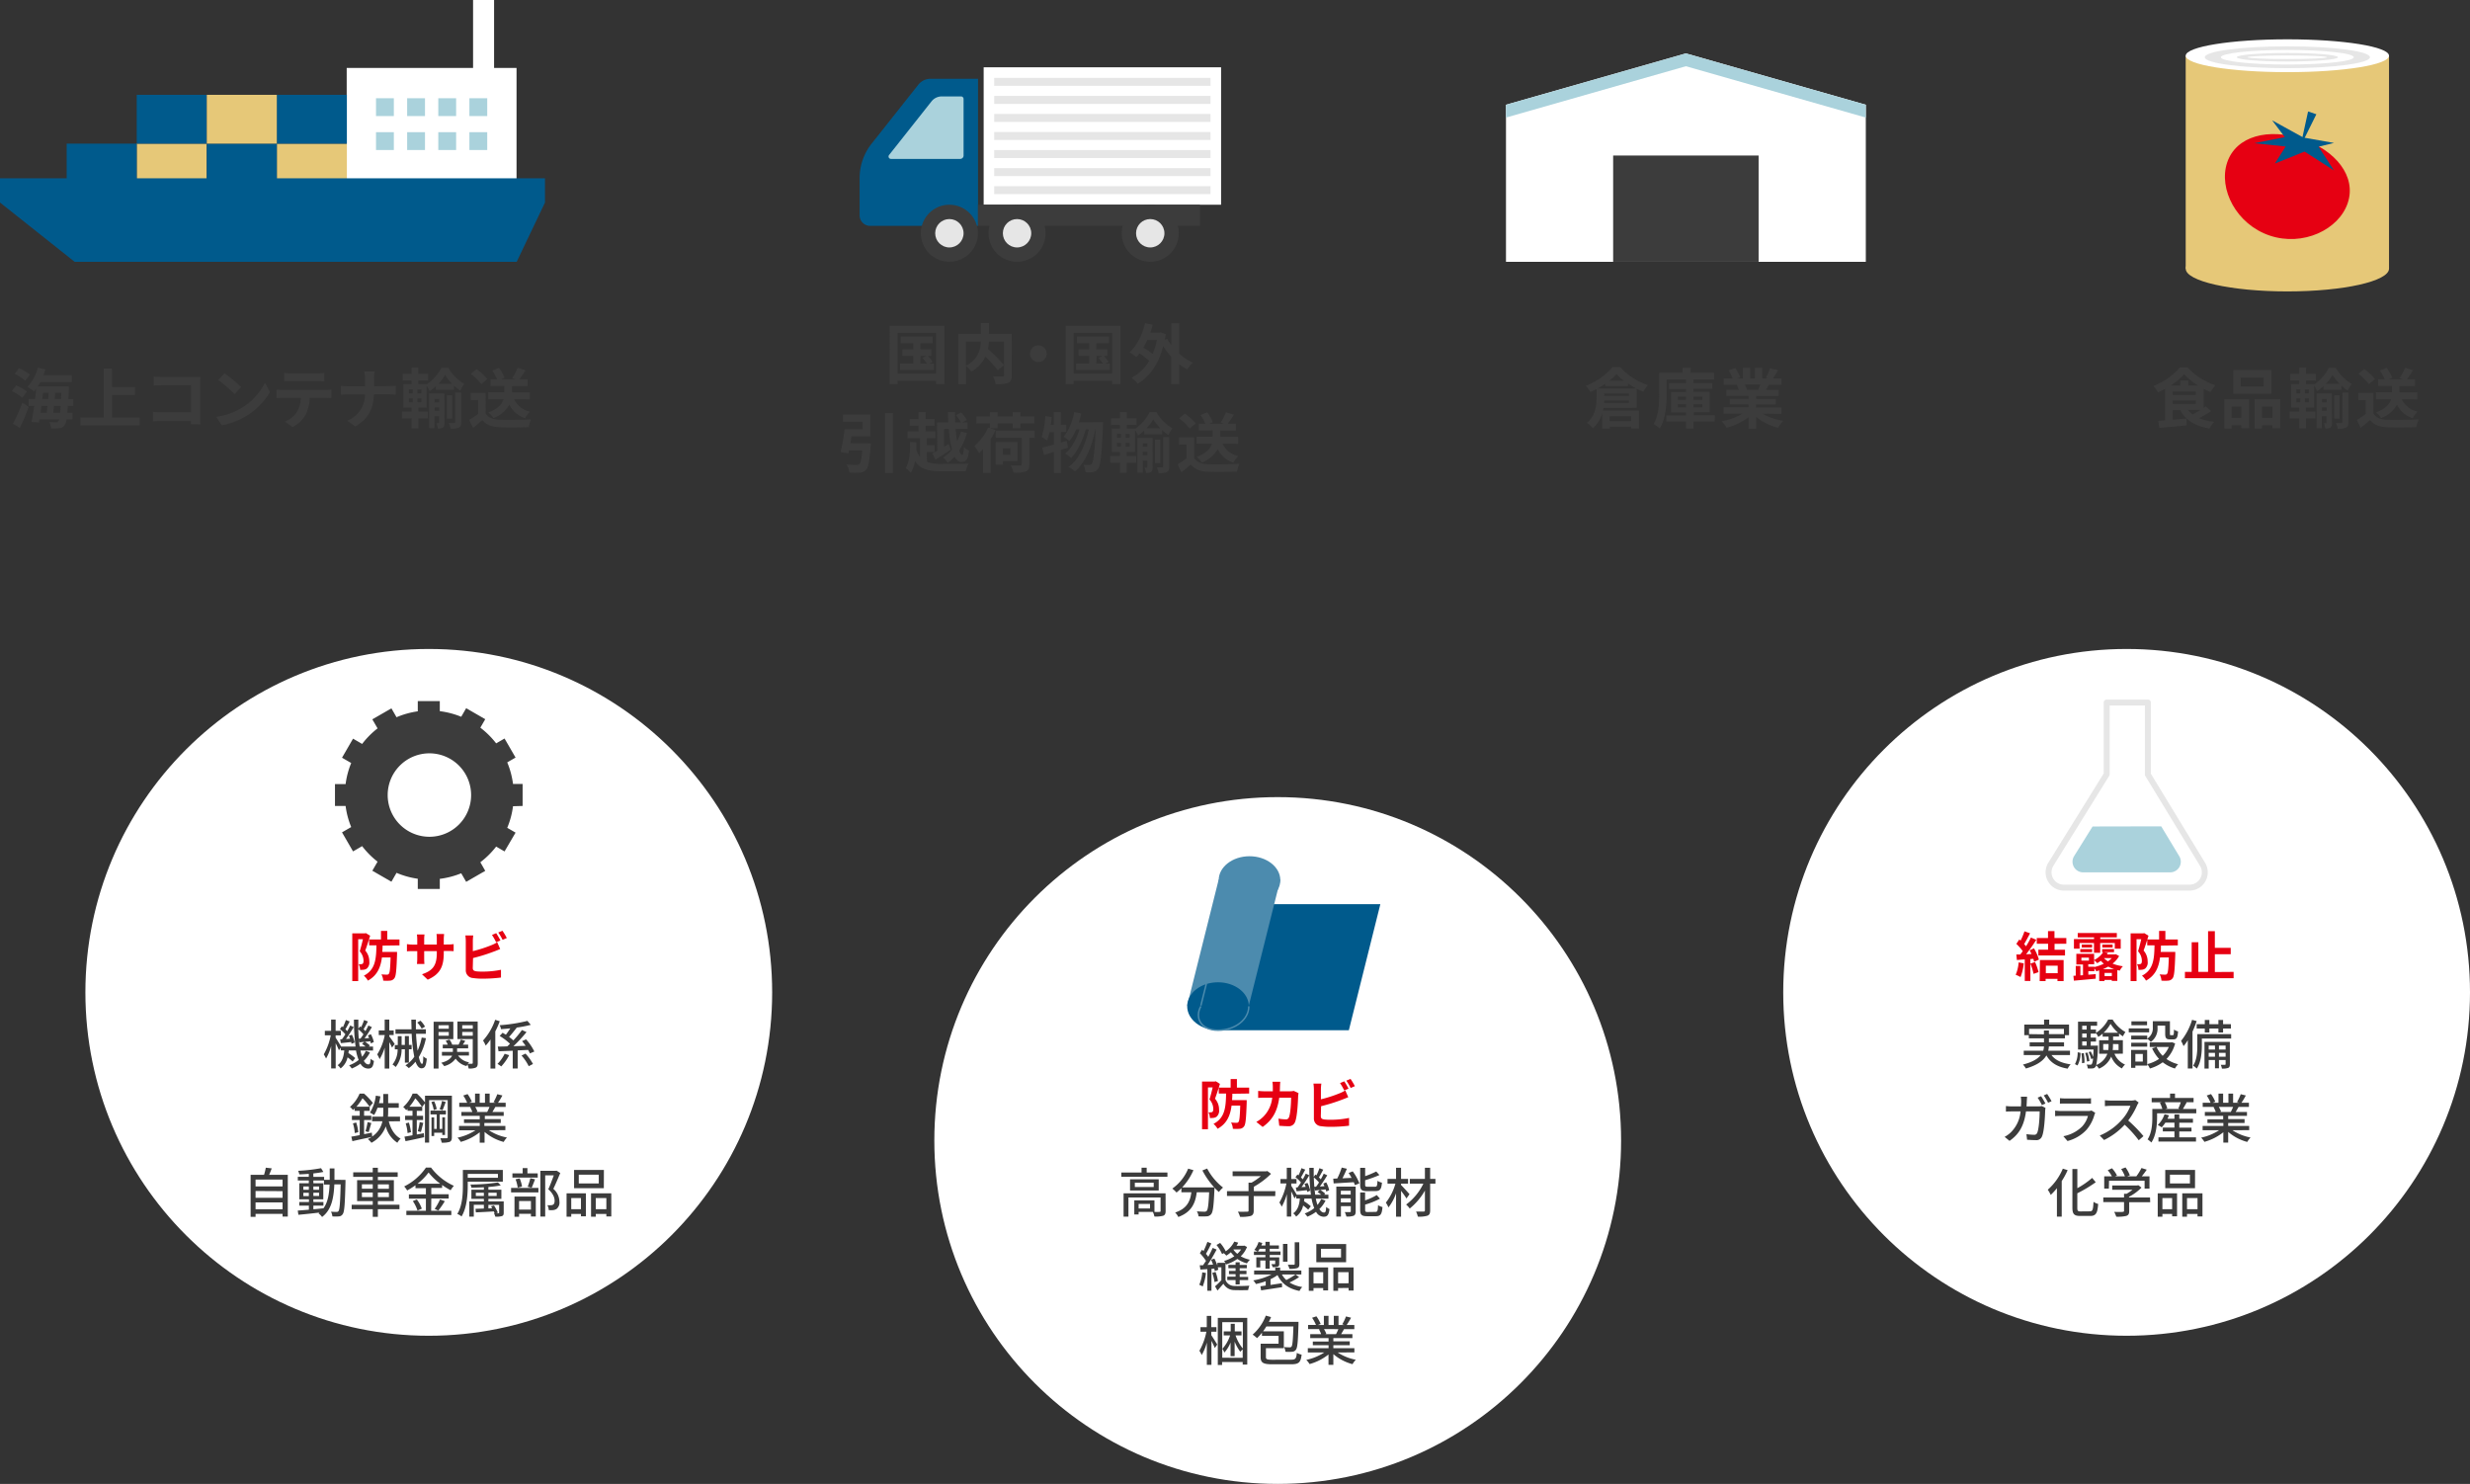 <svg xmlns="http://www.w3.org/2000/svg" viewBox="0 0 833.61 500.8"><rect x="0" y="0" width="833.61" height="500.8" fill="#333333" stroke="none"/><defs><style>.cls-1{isolation:isolate;}.cls-2,.cls-8{fill:#fff;}.cls-3{fill:#3c3c3c;}.cls-4{fill:#e60012;}.cls-12,.cls-5{fill:#005a8c;}.cls-6{fill:#4c8bae;}.cls-7{fill:none;stroke:#4c8bae;stroke-miterlimit:10;stroke-width:0.5px;}.cls-8{stroke:#e6e6e6;stroke-linejoin:round;stroke-width:2px;}.cls-9{fill:#aad2dc;}.cls-10,.cls-11{fill:#e6c878;}.cls-11,.cls-12,.cls-14{mix-blend-mode:multiply;}.cls-13,.cls-14{fill:#e6e6e6;}</style></defs><g class="cls-1"><g id="レイヤー_2" data-name="レイヤー 2"><g id="design"><circle class="cls-2" cx="431.22" cy="384.91" r="115.89"/><path class="cls-3" d="M394,395.7v1.46H378.44V395.7h6.83v-1.62H387v1.62Zm-.61,13c0,.85-.18,1.32-.79,1.59a9.08,9.08,0,0,1-3,.27,5.78,5.78,0,0,0-.52-1.55h-4.8v.87h-1.46v-4.76h6.8V409a13.49,13.49,0,0,0,1.7,0c.28,0,.37-.07.37-.3v-4.56H380.84v6.47H379.2v-7.87h14.17ZM391.06,398v3.77h-9.68V398Zm-1.69,1.15H383v1.46h6.37Zm-1.24,7.17h-3.85v1.53h3.85Z"/><path class="cls-3" d="M407.41,394.37a19.92,19.92,0,0,0,5.36,6.42,9.06,9.06,0,0,0-1.4,1.5,16,16,0,0,1-1.51-1.48c0,.16,0,.54,0,.7-.24,5.46-.49,7.55-1.1,8.25a2,2,0,0,1-1.48.74,21.3,21.3,0,0,1-2.79,0,3.76,3.76,0,0,0-.56-1.69c1.1.1,2.13.12,2.54.12a1,1,0,0,0,.78-.25c.41-.43.65-2.12.83-6.3H403.9c-.45,3.49-1.61,6.64-6.23,8.34a5.16,5.16,0,0,0-1.07-1.5c4.15-1.37,5.1-4,5.48-6.84h-3.37V401a14.79,14.79,0,0,1-1.64,1.46,11.27,11.27,0,0,0-1.42-1.33A15.31,15.31,0,0,0,401,394.4l1.78.52a20.12,20.12,0,0,1-3.82,5.82h10.84a27.59,27.59,0,0,1-4-5.73Z"/><path class="cls-3" d="M430.38,403.66h-7.26v4.91c0,1-.25,1.51-1,1.8a12,12,0,0,1-3.62.29,7.23,7.23,0,0,0-.72-1.73c1.35.06,2.7,0,3.12,0s.48-.11.48-.42v-4.89H414.1V402h7.27v-2.86h1a20.43,20.43,0,0,0,3.16-2.2H416v-1.63h11.33l.38-.11,1.26.95a27,27,0,0,1-5.8,4.36V402h7.26Z"/><path class="cls-3" d="M447.35,405.19a9.83,9.83,0,0,1-2.07,2.84c.45.78,1,1.19,1.55,1.19s.66-.39.75-1.91a3.82,3.82,0,0,0,1.12.74c-.25,2-.72,2.59-2,2.59a3,3,0,0,1-2.54-1.67,13,13,0,0,1-2.93,1.64,7.36,7.36,0,0,0-.9-1.08,11.18,11.18,0,0,0,3.22-1.8,15.85,15.85,0,0,1-.9-3.21h-2.45c0,.31-.07.6-.11.88a16.93,16.93,0,0,1,2.31,1.7l-.89,1.15a15.31,15.31,0,0,0-1.71-1.41,6.27,6.27,0,0,1-2.36,3.75,3.84,3.84,0,0,0-1-1.1c1.61-1.12,2.08-3,2.26-5h-1.21v-.9l-.61.87c-.22-.56-.67-1.54-1.1-2.38v8.5H434.3V403a18.32,18.32,0,0,1-1.73,4.25,8.59,8.59,0,0,0-.78-1.41,21,21,0,0,0,2.36-6.44h-2V397.9h2.13v-3.8h1.51v3.8h1.78v1.53h-1.78v.77c.45.65,1.49,2.36,1.85,3h4.79a68.54,68.54,0,0,1-.54-9.08h1.48c0,1.05,0,2.07,0,3.07l.57-.8.36.27a18.53,18.53,0,0,0,1-2.41l1.3.49c-.51.88-1,1.89-1.48,2.61a6.29,6.29,0,0,1,.63.66c.4-.68.76-1.35,1-1.92l1.19.56c-.74,1.22-1.66,2.66-2.49,3.78l1.53-.11a9,9,0,0,0-.39-.88l1-.4a9.13,9.13,0,0,1,1,2.63l-1,.47c0-.22-.11-.47-.18-.72l-1.82.19a8.93,8.93,0,0,1,1.67,1.23l-.37.36h1.44v1.33h-4.25a16,16,0,0,0,.56,2.13,9.07,9.07,0,0,0,1.26-2Zm-9.43-4.45c.37-.49.75-1.06,1.15-1.67a12.64,12.64,0,0,0-1.86-1.77l.67-.92.36.29a24.76,24.76,0,0,0,1-2.43l1.28.5c-.49.89-1,1.9-1.46,2.62.23.21.45.45.63.64.39-.68.75-1.35,1-1.92l1.19.56c-.77,1.29-1.74,2.82-2.63,4l1.39-.09c-.11-.34-.25-.68-.38-1l1-.34a9.12,9.12,0,0,1,.92,2.63l-1,.43a4.09,4.09,0,0,0-.13-.6c-1.24.15-2.41.27-3.47.37l-.24-1.28Zm6.24-.23c.33-.42.67-.92,1-1.44a12.92,12.92,0,0,0-1.75-1.7,49.89,49.89,0,0,0,.47,5.82h2a8.47,8.47,0,0,0-1.21-.88l.76-.71-1.62.19-.26-1.25Z"/><path class="cls-3" d="M456.53,395.32a16.43,16.43,0,0,1,2.25,4.05l-1.5.61c-.09-.28-.23-.63-.39-1l-6.79.41-.14-1.6,1.36-.06a23.07,23.07,0,0,0,1.5-3.69l1.75.4c-.45,1.08-1,2.23-1.5,3.22l3.08-.14a18,18,0,0,0-1-1.66Zm1,13.49c0,.79-.16,1.22-.68,1.49a6.49,6.49,0,0,1-2.45.27,6.17,6.17,0,0,0-.56-1.51c.76,0,1.5,0,1.75,0s.29-.08.29-.29v-1.71h-3.32v3.51H451V400.47h6.53Zm-5-6.94v1.28h3.32v-1.28Zm3.32,3.93v-1.37h-3.32v1.37Zm5.56-3.8c-1.89,0-2.36-.47-2.36-2.18v-5.69h1.68v2.81a31,31,0,0,0,3.74-1.58l1.08,1.2a39.79,39.79,0,0,1-4.82,1.75v1.49c0,.6.12.71.88.71h2.45c.65,0,.75-.29.83-2a4.3,4.3,0,0,0,1.51.62c-.18,2.25-.67,2.84-2.2,2.84Zm2.77,7c.71,0,.83-.34.9-2.26a5.68,5.68,0,0,0,1.5.63c-.2,2.45-.67,3.09-2.25,3.09h-2.9c-1.89,0-2.38-.48-2.38-2.16v-5.85h1.66v2.67a20.6,20.6,0,0,0,3.94-1.8l1.08,1.22a25.36,25.36,0,0,1-5,2v1.78c0,.62.14.72.94.72Z"/><path class="cls-3" d="M474.67,404.47c-.38-.63-1.13-1.69-1.82-2.58v8.74h-1.69v-7.91a16.35,16.35,0,0,1-2.56,4.77,9.42,9.42,0,0,0-.88-1.62,18.13,18.13,0,0,0,3.23-6.41h-2.67v-1.6h2.88V394.1h1.69v3.76h2.36v1.6h-2.36v.47c.71.68,2.43,2.61,2.85,3.1Zm9.78-5h-1.78v9c0,1.07-.26,1.53-.9,1.81a9.51,9.51,0,0,1-3.26.32,7.76,7.76,0,0,0-.6-1.71c1.08,0,2.22,0,2.54,0s.45-.11.45-.44V401.8a21.22,21.22,0,0,1-5.13,6.07,7,7,0,0,0-1.21-1.35,19,19,0,0,0,5.82-7.06h-4.57v-1.6h5.09v-3.75h1.77v3.75h1.78Z"/><path class="cls-3" d="M407,429.61a17.62,17.62,0,0,1-1.1,4.56,6.13,6.13,0,0,0-1.15-.56,13.24,13.24,0,0,0,1-4.21Zm13.86-8.77a8.81,8.81,0,0,1-2.12,3.14,11.06,11.06,0,0,0,3.1,1.17,6.08,6.08,0,0,0-1,1.22,10.21,10.21,0,0,1-3.24-1.49,13.26,13.26,0,0,1-3.8,1.85,2.49,2.49,0,0,0-.2-.34V432a3.2,3.2,0,0,0,2.9,2c1.28.06,3.73,0,5.17-.09a6.08,6.08,0,0,0-.43,1.48c-1.32.05-3.51.05-4.81,0a4.18,4.18,0,0,1-3.53-2.15c-.65.74-1.28,1.48-2,2.31l-.83-1.43a24.12,24.12,0,0,0,2.14-2.08V427.7H411c.07.31.13.58.16.83l-1.19.45c0-.25-.09-.52-.16-.83l-.95.08v7.38h-1.39v-7.29l-2.34.14L404.9,427c.34,0,.72,0,1.12,0,.3-.43.63-.93,1-1.47a17.86,17.86,0,0,0-2.07-2.6l.74-1.17.49.47a30.21,30.21,0,0,0,1.31-3.11l1.33.52a35.85,35.85,0,0,1-1.82,3.51,8.79,8.79,0,0,1,.78,1c.57-1,1.11-2.1,1.49-3l1.34.56c-.9,1.65-2,3.67-3.08,5.18l1.87-.09c-.2-.58-.43-1.15-.67-1.67l1.12-.36a17.19,17.19,0,0,1,1,2.34v-.92h2.76a3.56,3.56,0,0,0-.53-.63,12.06,12.06,0,0,0,3.5-1.6,10.5,10.5,0,0,1-1.17-1.34,11.45,11.45,0,0,1-1.53,1.14,6.71,6.71,0,0,0-.89-.85l-.54.34a13.75,13.75,0,0,0-1.89-3.09l1.23-.69a12.25,12.25,0,0,1,1.89,2.83,8.53,8.53,0,0,0,2.88-3.28l1.33.36a9.78,9.78,0,0,1-.57,1.05h2.39l.25-.06Zm-10.62,8.43a13.67,13.67,0,0,1,.81,3.06l-1.15.36a17.2,17.2,0,0,0-.76-3.1ZM417,433.5V432h-2.8v-1.15H417V430h-2.23v-1.09H417V428h-2.43v-1.13H417V426h1.39v.89h2.4V428h-2.4v.87h2.29V430h-2.29v.94h2.86V432h-2.86v1.46Zm-.73-11.76a6.66,6.66,0,0,0,1.31,1.41,6.84,6.84,0,0,0,1.28-1.48H416.3Z"/><path class="cls-3" d="M438.44,431a19.65,19.65,0,0,1-3.24,1.82,11.31,11.31,0,0,0,4.32,1.53,4.46,4.46,0,0,0-.94,1.33c-3.67-.72-6.06-2.5-7.43-5.36a13.62,13.62,0,0,1-2.36,1.4v1.93l3.85-.58.07,1.33c-2.52.38-5.18.8-7.09,1.08l-.25-1.38,1.8-.24v-1.46a22.47,22.47,0,0,1-3.31.94,5.82,5.82,0,0,0-.9-1.22,20.6,20.6,0,0,0,6.17-2h-5.87v-1.34h7.13v-1h1.66v1h7.15v1.34h-6.56a7,7,0,0,0,1.48,1.87,24.11,24.11,0,0,0,3.11-1.87Zm-11.36-7.45h-3.89v-1.17h1.19a6.7,6.7,0,0,0-1.05-.56,7.7,7.7,0,0,0,1.43-2.67l1.27.33c-.1.28-.21.57-.34.86h1.39V419.1h1.44v1.22h3.1v1.12h-3.1v.92h3.64v1.17h-3.64v.81h3.22v2.12c0,.58-.09.85-.5,1a4.58,4.58,0,0,1-1.73.18,5.21,5.21,0,0,0-.43-1c.52,0,.93,0,1.1,0s.19-.06.19-.18v-1.06h-1.85v2.79h-1.44v-2.79h-1.75v2.34H424v-3.42h3.06Zm0-1.17v-.92h-1.95a8.61,8.61,0,0,1-.59.92Zm7.45,3.42H433v-6h1.51Zm4,.79c0,.79-.16,1.15-.72,1.38a8.29,8.29,0,0,1-2.65.24,5.74,5.74,0,0,0-.52-1.37c.9,0,1.77,0,2,0s.32-.09.32-.29v-7.29h1.53Z"/><path class="cls-3" d="M441.71,427.74h6.52v7.76h-1.66v-.81H443.3v.94h-1.59Zm1.59,1.6v3.75h3.27v-3.75Zm11-3.35H444.25v-6.14h10.07Zm-1.71-4.54h-6.76v2.94h6.76Zm4.23,6.29v7.8h-1.68v-.85H451.6v.94H450v-7.89Zm-1.68,5.35v-3.75H451.6v3.75Z"/><path class="cls-3" d="M408.81,450.61c.48.69,1.69,2.65,2,3.14l-.81,1.19c-.23-.58-.7-1.57-1.15-2.44v8.11H407.3V453.1a17.42,17.42,0,0,1-1.73,4.21,7.92,7.92,0,0,0-.78-1.44,21,21,0,0,0,2.36-6.44h-2V447.9h2.13v-3.8h1.51v3.8h1.75v1.53h-1.75Zm12.13-5.83v15.76H419.4v-.87h-6.95v1H411V444.78Zm-1.54,13.47v-2.86a6.84,6.84,0,0,0-.8.82,15,15,0,0,1-1.92-3.43v4.91h-1.37v-4.61a11.35,11.35,0,0,1-2.09,3.39,7.07,7.07,0,0,0-.67-1.28,12.14,12.14,0,0,0,2.6-4.5H413v-1.37h2.36v-2.54h1.37v2.54H419v1.37h-2a13.88,13.88,0,0,0,2.45,4.43v-8.9h-6.95v12Z"/><path class="cls-3" d="M435.67,458.88c1.56,0,1.83-.34,2-2.31a5.1,5.1,0,0,0,1.62.6c-.31,2.63-.92,3.26-3.59,3.26h-6.24c-3.08,0-4-.47-4-2.43v-4.51h6.05v-2.66h-5.61v-1.06a16.64,16.64,0,0,1-1.66,1.83,11.79,11.79,0,0,0-1.48-1.18A16.23,16.23,0,0,0,427.2,444l1.77.5c-.22.54-.47,1.08-.74,1.6h10s0,.51,0,.76c-.16,5.85-.34,8-.87,8.66a1.58,1.58,0,0,1-1.26.68,13.19,13.19,0,0,1-2.27,0,4.1,4.1,0,0,0-.46-1.58c.83.07,1.56.09,1.89.09a.7.7,0,0,0,.63-.27c.32-.42.48-2.13.63-6.79h-9.13c-.34.57-.72,1.13-1.1,1.65h7V455h-6.05v3c0,.74.34.9,2.25.9Z"/><path class="cls-3" d="M451.47,456.45a16.79,16.79,0,0,0,6.11,2.45,7.36,7.36,0,0,0-1.12,1.49A16.23,16.23,0,0,1,450,457v3.62h-1.64v-3.5a17.88,17.88,0,0,1-6.39,3.24,7.41,7.41,0,0,0-1.1-1.42,17.5,17.5,0,0,0,6.07-2.5h-5.56V455h7V454h-5.31v-1.26h5.31V451.6h-6.19v-1.33h3.69a9.59,9.59,0,0,0-.75-1.64l.43-.07h-4.09v-1.4h2.67a13.89,13.89,0,0,0-1.32-2.43l1.46-.49a12.07,12.07,0,0,1,1.44,2.58l-.92.34h2v-3.08h1.57v3.08h1.78v-3.08h1.59v3.08h1.94l-.68-.22a15.8,15.8,0,0,0,1.26-2.66l1.72.43a27.21,27.21,0,0,1-1.49,2.45h2.59v1.4h-3.47c-.34.61-.7,1.21-1,1.71h3.82v1.33H450v1.09h5.53V454H450V455h7.1v1.41Zm-4.63-7.89a7.51,7.51,0,0,1,.78,1.6l-.52.11h3.79a15.12,15.12,0,0,0,.8-1.71Z"/><path class="cls-4" d="M411.72,365.8c-.49,1.58-1.12,3.58-1.66,5a5.53,5.53,0,0,1,1.37,3.71,2.68,2.68,0,0,1-.83,2.36,2.26,2.26,0,0,1-1.06.4,9.09,9.09,0,0,1-1.21.05,4.67,4.67,0,0,0-.49-1.93,3.86,3.86,0,0,0,.82,0,.87.87,0,0,0,.52-.14c.21-.16.3-.52.3-1a4.86,4.86,0,0,0-1.29-3.2c.38-1.17.79-2.81,1.08-4.07h-1.59v14.13h-2V365H410l.31-.09Zm4.19,3.33c0,.74-.05,1.46-.09,2.14h4.93s0,.61,0,.88c-.18,5.26-.35,7.33-.9,8a1.91,1.91,0,0,1-1.43.8,13,13,0,0,1-2.34,0,4.81,4.81,0,0,0-.61-2.12,16.85,16.85,0,0,0,1.87.1.69.69,0,0,0,.63-.27c.33-.34.49-1.83.6-5.54h-2.92c-.45,3.38-1.58,6.1-4.73,7.83a6,6,0,0,0-1.37-1.66c3.87-2,4.16-5.58,4.25-10.24h-2.47v-2h4v-2.88h2.12v2.88h4.13v2Z"/><path class="cls-4" d="M438.25,368.93a9.13,9.13,0,0,0-.13.95c-.07,1.95-.28,7-1.06,8.81a2.21,2.21,0,0,1-2.32,1.39c-1,0-2.11-.08-3-.15l-.27-2.41a15.09,15.09,0,0,0,2.52.25,1,1,0,0,0,1-.63c.52-1.13.75-4.73.75-6.68h-4c-.66,4.75-2.37,7.58-5.6,9.87L424,378.64a10.4,10.4,0,0,0,2.36-1.77,10.52,10.52,0,0,0,3-6.41H427c-.62,0-1.61,0-2.38.07v-2.36c.76.08,1.69.13,2.38.13h2.57c0-.5,0-1,0-1.57a13.71,13.71,0,0,0-.13-1.65h2.65c-.06.41-.09,1.17-.11,1.6s0,1.1-.07,1.62h3.38a7.94,7.94,0,0,0,1.37-.13Z"/><path class="cls-4" d="M445.77,376.67c0,.78.36,1,1.17,1.14a17.48,17.48,0,0,0,2.09.1,31.05,31.05,0,0,0,6.27-.62v2.62a49.78,49.78,0,0,1-6.41.38,20.81,20.81,0,0,1-3-.21,2.58,2.58,0,0,1-2.46-2.69v-9.81a15.2,15.2,0,0,0-.15-1.87h2.67a13.82,13.82,0,0,0-.15,1.87V371a44,44,0,0,0,6.23-2,11.46,11.46,0,0,0,2-1l1,2.29c-.71.29-1.52.63-2.11.84a59.22,59.22,0,0,1-7.06,2.2Zm7.89-8.66a19,19,0,0,0-1.41-2.48l1.43-.6c.45.67,1.1,1.8,1.44,2.47Zm2.14-3.89a21.6,21.6,0,0,1,1.46,2.45l-1.42.61a19.9,19.9,0,0,0-1.46-2.48Z"/><polyline class="cls-5" points="410.84 347.69 455.23 347.69 465.86 305.15 410.84 305.15"/><polyline class="cls-6" points="411.3 296.83 400.66 339.37 421.47 339.37 432.11 296.83 411.3 296.83"/><ellipse class="cls-5" cx="411.07" cy="339.6" rx="10.4" ry="8.09"/><ellipse class="cls-6" cx="421.7" cy="297.06" rx="10.4" ry="8.09"/><path class="cls-7" d="M405.29,339.6c-2.19,3.89,0,8.09,5.78,8.09s10.4-3.62,10.4-8.09"/><line class="cls-7" x1="407.14" y1="331.97" x2="405.29" y2="339.37"/><circle class="cls-2" cx="144.71" cy="334.91" r="115.89"/><path class="cls-3" d="M124.85,355.19a9.83,9.83,0,0,1-2.07,2.84c.45.78,1,1.19,1.55,1.19s.66-.39.75-1.91a3.69,3.69,0,0,0,1.12.74c-.26,2-.72,2.59-2,2.59a3,3,0,0,1-2.54-1.67,13.1,13.1,0,0,1-2.94,1.64,6.78,6.78,0,0,0-.9-1.08,11.11,11.11,0,0,0,3.23-1.8,15.85,15.85,0,0,1-.9-3.21h-2.45c0,.31-.08.6-.11.88a16.77,16.77,0,0,1,2.3,1.7l-.88,1.15a16.29,16.29,0,0,0-1.71-1.41,6.31,6.31,0,0,1-2.36,3.75,3.84,3.84,0,0,0-1-1.1c1.6-1.12,2.07-3,2.25-5H115v-.9l-.62.87c-.21-.56-.66-1.54-1.09-2.38v8.5h-1.52V353a17.89,17.89,0,0,1-1.73,4.25,9.38,9.38,0,0,0-.77-1.41,21.21,21.21,0,0,0,2.36-6.44h-2V347.9h2.12v-3.8h1.52v3.8h1.78v1.53h-1.78v.77c.44.65,1.49,2.36,1.85,3H120a68.54,68.54,0,0,1-.54-9.08h1.48c0,1.05,0,2.07,0,3.07l.58-.8.36.27a20,20,0,0,0,1-2.41l1.29.49c-.5.88-1,1.89-1.47,2.61a7.52,7.52,0,0,1,.63.66c.39-.68.75-1.35,1-1.92l1.18.56c-.74,1.22-1.65,2.66-2.48,3.78l1.53-.11a9,9,0,0,0-.4-.88l1-.4a9.48,9.48,0,0,1,1,2.63l-1,.47a4.45,4.45,0,0,0-.18-.72c-.62.07-1.24.12-1.81.19a8.93,8.93,0,0,1,1.67,1.23l-.38.36h1.44v1.33h-4.25a19.7,19.7,0,0,0,.56,2.13,8.71,8.71,0,0,0,1.26-2Zm-9.44-4.45c.38-.49.76-1.06,1.15-1.67a12.55,12.55,0,0,0-1.85-1.77l.67-.92.36.29c.37-.77.75-1.73,1-2.43l1.28.5c-.48.89-1,1.9-1.46,2.62.24.21.45.45.63.64.4-.68.76-1.35,1-1.92l1.19.56c-.78,1.29-1.75,2.82-2.63,4l1.39-.09c-.11-.34-.25-.68-.38-1l1-.34a9.43,9.43,0,0,1,.92,2.63l-1.05.43a4,4,0,0,0-.12-.6c-1.24.15-2.41.27-3.48.37l-.23-1.28Zm6.25-.23c.32-.42.67-.92,1-1.44a12.92,12.92,0,0,0-1.75-1.7,49.89,49.89,0,0,0,.47,5.82h2a9,9,0,0,0-1.2-.88l.75-.71-1.62.19-.25-1.25Z"/><path class="cls-3" d="M132.31,353.55c-.19-.45-.57-1.17-.93-1.84v8.92h-1.55v-7.06a17.68,17.68,0,0,1-1.71,3.89,10.55,10.55,0,0,0-.81-1.61,18.67,18.67,0,0,0,2.52-6.39v-.14h-2v-1.55h2V344.1h1.55v3.67h1.49v1.55h-1.49v.45c.41.52,1.56,2.14,1.82,2.56Zm4.34,5.08v-4.52h-1.11a9.63,9.63,0,0,1-2,6,5.41,5.41,0,0,0-1.08-.85,8.05,8.05,0,0,0,1.74-5.11h-.95v-1.46h1V349.7h1.29v2.95h1.1v-3H138v3h.92v1.46H138v4.52Zm7.1-8.25a20.09,20.09,0,0,1-2.4,6.37c.33,1.44.7,2.29,1.07,2.29s.39-.81.44-2.57a3.7,3.7,0,0,0,1.18.82c-.24,2.49-.67,3.25-1.82,3.25-.83,0-1.46-.83-2-2.22a11.22,11.22,0,0,1-2.25,2.16,7.93,7.93,0,0,0-1.15-.94,10.15,10.15,0,0,0,3-2.89,48.83,48.83,0,0,1-.88-7.75h-5.47v-1.51h5.42c0-1.08-.06-2.18-.07-3.28h1.54c0,1.1,0,2.22,0,3.28h3.37v1.51h-3.32c.11,2.15.31,4.11.53,5.69a19.18,19.18,0,0,0,1.38-4.43Zm-1.44-3.24a9.08,9.08,0,0,0-1.5-2.05l1.1-.62a8.75,8.75,0,0,1,1.53,2Z"/><path class="cls-3" d="M148,350.7v9.93h-1.65V344.82H153v5.88Zm0-4.68v1.17h3.46V346Zm3.46,3.51v-1.24H148v1.24Zm9.78,9.2c0,.85-.15,1.32-.69,1.59a5.47,5.47,0,0,1-2.39.29,8.67,8.67,0,0,0-.38-1.37c-.14.2-.25.38-.34.54a6.3,6.3,0,0,1-3.67-2.5,6.69,6.69,0,0,1-3.86,2.52,5.69,5.69,0,0,0-1-1.12c2.31-.61,3.28-1.53,3.67-2.41h-3.43V355h3.69v-1.2h-3.41v-1.23h1.7a7.42,7.42,0,0,0-.71-1.33l1.28-.4a6.09,6.09,0,0,1,.92,1.73h2.14a14.17,14.17,0,0,0,.76-1.74l1.51.45c-.27.45-.58.9-.84,1.29H158v1.23h-3.73V355h4v1.23H154.6a5.59,5.59,0,0,0,3.73,2.28,4.33,4.33,0,0,0-.44.49c.6,0,1.17,0,1.37,0s.29-.09.29-.33v-8h-5.17v-5.92h6.83ZM156,346v1.17h3.56V346Zm3.56,3.53v-1.26H156v1.26Z"/><path class="cls-3" d="M168.66,344.65a28.76,28.76,0,0,1-1.5,3.43v12.55h-1.62v-9.82a18.59,18.59,0,0,1-1.62,2.07,10.42,10.42,0,0,0-.9-1.71,20,20,0,0,0,4.09-7Zm3.18,11.46a16.76,16.76,0,0,1-2.68,3.8,9,9,0,0,0-1.26-.85,13,13,0,0,0,2.41-3.42Zm7-.6a10.94,10.94,0,0,0-.6-1.17l-3.53.16v6.11h-1.67v-6l-4.79.19-.25-1.6c.92,0,2,0,3.2-.07.31-.27.62-.56.92-.87a20.19,20.19,0,0,0-3.49-2.64l1-1.08,1.1.66c.5-.63,1-1.42,1.51-2.14-1.08.11-2.14.2-3.15.27a5.1,5.1,0,0,0-.45-1.33,55.78,55.78,0,0,0,9.36-1.46l1.14,1.33a39.29,39.29,0,0,1-4.88.94l.11.05c-.83,1.05-1.77,2.24-2.56,3.1a15.75,15.75,0,0,1,1.44,1.17,33.71,33.71,0,0,0,2.9-3.51l1.55.7a51.92,51.92,0,0,1-4.42,4.76l4.11-.13c-.38-.56-.79-1.1-1.19-1.59l1.35-.59a17.63,17.63,0,0,1,2.78,4.11Zm-1.48.07a18,18,0,0,1,2.52,3.5l-1.44.75a16.06,16.06,0,0,0-2.43-3.6Z"/><path class="cls-3" d="M131.22,378.44c.66,2.63,2,4.79,4,5.84a5.31,5.31,0,0,0-1.11,1.38,9.33,9.33,0,0,1-3.91-5.53,10.3,10.3,0,0,1-4.84,5.55,8.12,8.12,0,0,0-1.19-1.24c.45-.24.88-.49,1.26-.74-2.29.52-4.68,1-6.5,1.44l-.36-1.53c.79-.13,1.76-.31,2.83-.52V378h-2.63v-1.46h2.63v-1.64h-1.73v-.79l-.56.52a4.72,4.72,0,0,0-1-1.06,12.31,12.31,0,0,0,3.26-4.5h1.48a21.72,21.72,0,0,1,3,3.17l-1.08,1.24h0v1.42h-1.89v1.64h2.43V378h-2.43v4.77l2.6-.52.14,1.31a8.14,8.14,0,0,0,3.44-5.15h-3.49v-1.55h3.72c.06-.7.07-1.38.07-2v-1H127.4a11.63,11.63,0,0,1-1.15,2.45,8.34,8.34,0,0,0-1.41-.8,13.84,13.84,0,0,0,2-5.74l1.54.25a22.19,22.19,0,0,1-.48,2.27h1.45v-3.08H131v3.08h3.58v1.57H131v1c0,.65,0,1.33-.08,2H135v1.55Zm-11,.4a16.24,16.24,0,0,1,.7,3.26l-1.19.3a14.8,14.8,0,0,0-.61-3.27Zm4.5-5.33a18.61,18.61,0,0,0-2.37-2.88,19.63,19.63,0,0,1-2.06,2.88Zm-1.37,8.28a22.86,22.86,0,0,0,.71-3.1l1.26.33c-.31,1-.63,2.25-.9,3.06Z"/><path class="cls-3" d="M152.5,383.79c0,.83-.18,1.29-.71,1.57a7.72,7.72,0,0,1-2.73.27,6.15,6.15,0,0,0-.45-1.48c.93,0,1.83,0,2.1,0s.38-.11.38-.4V371.28h-6.26v14.33h-1.41V372.36l-.92,1.15h0v1.4h-1.84v1.66h2.13V378h-2.13v4.88l2.38-.45.11,1.37c-2.2.48-4.52,1-6.29,1.33l-.36-1.52,2.72-.46V378h-2.5v-1.46h2.5v-1.66h-1.69v-.65c-.14.15-.29.29-.45.44a5.28,5.28,0,0,0-1-1.07,12.23,12.23,0,0,0,3.18-4.53h1.43a22,22,0,0,1,2.75,3V369.8h9.08ZM138,378.86a19.38,19.38,0,0,1,.7,3.24l-1.15.3a15.45,15.45,0,0,0-.62-3.27Zm4.37-5.35a19,19,0,0,0-2.21-2.85,18,18,0,0,1-2,2.85ZM141,381.77a20.52,20.52,0,0,0,.65-3.08l1.21.29c-.29,1.06-.56,2.27-.81,3.06Zm5.53.52v1.1h-.9v-6.28h.9V381h.86v-4.9h-2.1v-1.28h5.2v1.28h-2.11V381h.89v-3.91h.92v5.94h-.92v-.76Zm0-10.62a10.7,10.7,0,0,1,.86,2.63l-1,.34a11.42,11.42,0,0,0-.81-2.72Zm3.9.24c-.36.95-.75,2-1.06,2.77l-1-.33a16.39,16.39,0,0,0,.81-2.79Z"/><path class="cls-3" d="M165,381.45a16.67,16.67,0,0,0,6.1,2.45,7.31,7.31,0,0,0-1.11,1.49,16.09,16.09,0,0,1-6.45-3.38v3.62h-1.64v-3.5a17.88,17.88,0,0,1-6.39,3.24,7.41,7.41,0,0,0-1.1-1.42,17.66,17.66,0,0,0,6.07-2.5h-5.57V380h7V379h-5.31v-1.26h5.31V376.6h-6.19v-1.33h3.69a8.94,8.94,0,0,0-.76-1.64l.43-.07H155v-1.4h2.66a13.19,13.19,0,0,0-1.31-2.43l1.45-.49a12.59,12.59,0,0,1,1.45,2.58l-.92.34h2v-3.08h1.56v3.08h1.79v-3.08h1.58v3.08h2l-.69-.22a15.8,15.8,0,0,0,1.26-2.66l1.73.43c-.48.88-1,1.78-1.49,2.45h2.59v1.4h-3.47c-.35.61-.71,1.21-1,1.71h3.81v1.33h-6.37v1.09H169V379h-5.53V380h7.09v1.41Zm-4.63-7.89a7,7,0,0,1,.77,1.6l-.52.11h3.8a15.12,15.12,0,0,0,.79-1.71Z"/><path class="cls-3" d="M97.13,396.49v14.08H95.36v-.9H86.25v1H84.58V396.49h4.53a18.83,18.83,0,0,0,.6-2.41l2,.23c-.29.76-.58,1.53-.88,2.18Zm-10.88,1.6v2.31h9.11v-2.31Zm0,3.86v2.3h9.11V402Zm9.11,6.17V405.8H86.25v2.32Z"/><path class="cls-3" d="M116.6,398.2s0,.58,0,.78c-.19,7.43-.36,10-.93,10.76a1.59,1.59,0,0,1-1.28.78,13.16,13.16,0,0,1-2.21,0,4.52,4.52,0,0,0-.47-1.59c.83.07,1.56.07,1.89.07a.69.69,0,0,0,.65-.28c.39-.51.57-2.8.72-9h-2.13c-.23,4.79-1,8.61-4.14,11a5.68,5.68,0,0,0-1.21-1.24,3.59,3.59,0,0,0,.33-.25c-2.59.3-5.19.58-7.11.75l-.22-1.42c1-.07,2.34-.18,3.76-.3V406.9H101v-1.23h3.27v-.91H101v-5.42h3.22v-.94h-3.71v-1.24h3.71v-1c-1.1.09-2.19.14-3.2.18a5.54,5.54,0,0,0-.4-1.21,56.19,56.19,0,0,0,7.73-.88l.79,1.26a32.13,32.13,0,0,1-3.39.5v1.16h3.64v1h1.89c0-1.22,0-2.5,0-3.85h1.6c0,1.33,0,2.63,0,3.85Zm-14.22,3.33h1.85v-1.1h-1.85Zm1.85,2.13v-1.1h-1.85v1.1Zm1.53,4.46c1.12-.11,2.27-.21,3.41-.34,1.47-2,1.92-4.75,2.07-8h-1.91V398.4h-3.57v.94h3.35v5.42h-3.35v.91h3.39v1.23h-3.39Zm1.93-6.59v-1.1h-1.93v1.1Zm-1.93,1v1.1h1.93v-1.1Z"/><path class="cls-3" d="M134.82,408.1h-7.29v2.56H125.8V408.1h-7.11v-1.51h7.11v-1.24h-5.28v-7.06h5.28v-1.11h-6.59v-1.53h6.59V394.1h1.73v1.55h6.69v1.53h-6.69v1.11h5.4v7.06h-5.4v1.24h7.29Zm-12.68-6.93h3.66v-1.49h-3.66ZM125.8,404v-1.53h-3.66V404Zm1.73-4.3v1.49h3.72v-1.49Zm3.72,2.77h-3.72V404h3.72Z"/><path class="cls-3" d="M145.51,408.63h6.81v1.45H137.14v-1.45h6.6v-4.09H138V403.1h5.74V401h-3.52V400a26.5,26.5,0,0,1-2.81,1.77,6.81,6.81,0,0,0-1-1.36,19.27,19.27,0,0,0,7.35-6.37h1.71a19.81,19.81,0,0,0,7.71,6.16,9.62,9.62,0,0,0-1.09,1.49,23.19,23.19,0,0,1-2.88-1.78v1h-3.65v2.14h5.87v1.44h-5.87Zm-4.83-3.82a11.34,11.34,0,0,1,1.68,3.1l-1.46.64a12,12,0,0,0-1.58-3.2Zm7.87-5.33a20.51,20.51,0,0,1-3.91-3.78,19.07,19.07,0,0,1-3.72,3.78ZM146.7,408a21,21,0,0,0,1.82-3.21l1.6.6a31.22,31.22,0,0,1-2.18,3.16Z"/><path class="cls-3" d="M157.86,398.8v1.27c0,3.07-.28,7.53-2.09,10.47a5.12,5.12,0,0,0-1.44-.85c1.73-2.77,1.89-6.77,1.89-9.62v-5.22H169.7v3.95Zm0-2.63v1.31h10.19v-1.31ZM170,409.24c0,.67-.13,1-.59,1.17a6.63,6.63,0,0,1-2.25.2,6.56,6.56,0,0,0-.44-1.16l.2,0c-.07-.19-.16-.38-.27-.61-2.19.14-4.43.25-6.06.33l-.11-1.21,2.82-.09v-1.26h-3.4v4h-1.51v-5.15h4.91v-.86h-4.21v-3.1h4.21v-.81c-1.42.07-2.88.13-4.21.13a3.82,3.82,0,0,0-.33-1.06,60.15,60.15,0,0,0,9.3-.71l.95,1a33.61,33.61,0,0,1-4.18.54v.92h4.38v3.1h-4.38v.86H170Zm-6.7-5.62v-1.08h-2.71v1.08Zm1.53-1.08v1.08h2.79v-1.08Zm2.63,6.93a4.3,4.3,0,0,0,.74,0c.2,0,.25-.05.25-.23v-2.61h-3.62v1.2l1.28-.05c-.12-.23-.27-.47-.39-.68l1-.26a13.87,13.87,0,0,1,1.31,2.45Z"/><path class="cls-3" d="M172.49,400.9h9.22v1.53h-9.22Zm9-3.47h-8.55V396h3.46v-1.78H178V396h3.47Zm-7.85,6.39h7.19v6.73h-1.64v-.9h-4v1h-1.55Zm1.08-3A11.87,11.87,0,0,0,174,398l1.39-.3a11.32,11.32,0,0,1,.79,2.75Zm.47,4.51v2.9h4v-2.9Zm2.9-4.81a22.94,22.94,0,0,0,.9-2.88l1.59.36c-.4,1-.8,2.12-1.16,2.86Zm11-4.65c-.71,1.71-1.57,3.78-2.35,5.35a5.78,5.78,0,0,1,2.06,4.27,2.78,2.78,0,0,1-.92,2.48,2.73,2.73,0,0,1-1.21.43,11.54,11.54,0,0,1-1.47,0,4,4,0,0,0-.45-1.66,9,9,0,0,0,1.22,0,1.45,1.45,0,0,0,.72-.2c.36-.21.49-.68.49-1.33,0-1-.47-2.36-2.13-3.85.65-1.41,1.35-3.3,1.86-4.7H184v13.92h-1.63V395.14h5.16l.27-.07Z"/><path class="cls-3" d="M191.21,402.74h6.52v7.76h-1.66v-.81h-3.28v.94h-1.58Zm1.58,1.6v3.75h3.28v-3.75Zm11-3.35H193.75v-6.14h10.06Zm-1.71-4.54h-6.75v2.94h6.75Zm4.23,6.29v7.8h-1.67v-.85h-3.57v.94h-1.6v-7.89Zm-1.67,5.35v-3.75h-3.57v3.75Z"/><path class="cls-4" d="M124.92,315.8c-.48,1.58-1.11,3.58-1.65,5a5.53,5.53,0,0,1,1.37,3.71,2.71,2.71,0,0,1-.83,2.36,2.26,2.26,0,0,1-1.06.4,9.17,9.17,0,0,1-1.21.05,4.67,4.67,0,0,0-.49-1.93,3.78,3.78,0,0,0,.81,0,.9.9,0,0,0,.53-.14c.21-.16.3-.52.3-1a4.86,4.86,0,0,0-1.29-3.2c.37-1.17.79-2.81,1.08-4.07h-1.59v14.13h-2V315h4.27l.31-.09Zm4.2,3.33c0,.74-.05,1.46-.09,2.14H134s0,.61,0,.88c-.19,5.26-.35,7.33-.91,8a1.88,1.88,0,0,1-1.42.8,13,13,0,0,1-2.34,0,4.94,4.94,0,0,0-.61-2.12,16.74,16.74,0,0,0,1.87.1.69.69,0,0,0,.63-.27c.33-.34.49-1.83.6-5.54h-2.92c-.45,3.38-1.59,6.1-4.74,7.83a5.74,5.74,0,0,0-1.36-1.66c3.87-2,4.16-5.58,4.25-10.24h-2.47v-2h4v-2.88h2.12v2.88h4.12v2Z"/><path class="cls-4" d="M151.1,318.75a10.64,10.64,0,0,0,2-.13V321c-.4,0-1-.06-2-.06h-1.33v.6c0,4.46-1.08,7.18-5.42,9.09l-1.93-1.82c3.48-1.2,5-2.77,5-7.18V321h-4.26v2.45c0,.8.05,1.53.07,1.89h-2.52a15.23,15.23,0,0,0,.11-1.89V321h-1.53c-.9,0-1.55,0-1.95.08v-2.45a12.63,12.63,0,0,0,1.95.16h1.53V317a13.47,13.47,0,0,0-.11-1.62h2.56a10.27,10.27,0,0,0-.11,1.64v1.76h4.26v-1.89a12.74,12.74,0,0,0-.1-1.67h2.55c0,.36-.1.95-.1,1.67v1.89Z"/><path class="cls-4" d="M159.56,326.67c0,.78.36,1,1.17,1.14a17.36,17.36,0,0,0,2.09.1,31,31,0,0,0,6.26-.62v2.62a49.67,49.67,0,0,1-6.41.38,20.55,20.55,0,0,1-3-.21,2.58,2.58,0,0,1-2.47-2.69v-9.81a15,15,0,0,0-.14-1.87h2.66a13.75,13.75,0,0,0-.14,1.87V321a44.86,44.86,0,0,0,6.23-2,11.83,11.83,0,0,0,2-1l1,2.29c-.7.29-1.51.63-2.11.84a58.46,58.46,0,0,1-7.05,2.2Zm7.88-8.66a20.2,20.2,0,0,0-1.4-2.48l1.42-.6c.45.67,1.1,1.8,1.44,2.47Zm2.14-3.89a21.6,21.6,0,0,1,1.46,2.45l-1.42.61a18.74,18.74,0,0,0-1.46-2.48Z"/><path class="cls-3" d="M176.38,272v-7.43h-3.24a28.25,28.25,0,0,0-1.95-7.28l2.81-1.62-3.72-6.43-2.83,1.64a28.51,28.51,0,0,0-5.34-5.3l1.66-2.86-6.44-3.71-1.67,2.89a28.61,28.61,0,0,0-7.23-1.89v-3.39H141v3.44a28.25,28.25,0,0,0-7.17,2l-1.73-3-6.44,3.71,1.77,3.05a28.46,28.46,0,0,0-5.21,5.25l-3.07-1.78-3.72,6.43,3.1,1.79a27.83,27.83,0,0,0-1.89,7.11h-3.59V272h3.59a27.79,27.79,0,0,0,1.89,7.12l-3.1,1.79,3.72,6.43,3.07-1.78a28.1,28.1,0,0,0,5.21,5.24l-1.77,3.06,6.44,3.71,1.73-3a28.27,28.27,0,0,0,7.17,2V300h7.43v-3.4a28.18,28.18,0,0,0,7.23-1.88l1.67,2.89,6.44-3.71L162.11,291a28.46,28.46,0,0,0,5.34-5.29l2.83,1.64L174,281l-2.81-1.62a28.32,28.32,0,0,0,1.95-7.29ZM144.89,282.4A14.08,14.08,0,1,1,159,268.33,14.07,14.07,0,0,1,144.89,282.4Z"/><circle class="cls-2" cx="717.72" cy="334.91" r="115.89"/><path class="cls-3" d="M692.36,356.07c1.26,1.71,3.44,2.74,6.47,3.13a6,6,0,0,0-1,1.46c-3.51-.59-5.8-2-7.18-4.48-1,1.73-3,3.29-6.92,4.43a6.57,6.57,0,0,0-1-1.33c3.31-.85,5.09-2,6-3.21H683v-1.46h6.57a7.16,7.16,0,0,0,.27-1.44H685v-1.38h4.83v-1.37h-5.12v-1.05h-1.53v-3.6h6.68v-1.66h1.73v1.66h6.7v3.6h-1.39v1.05H691.5v1.37h5.1v1.38h-5.12a9.8,9.8,0,0,1-.21,1.44h7.34v1.46Zm-2.55-7v-1.28h1.69V349h5.06v-1.78H684.8V349Z"/><path class="cls-3" d="M700.28,359.13a8.07,8.07,0,0,0,.92-4l.95.2a8.51,8.51,0,0,1-1,4.25Zm13.34-3.49a6.77,6.77,0,0,0,3.57,3.64,5.91,5.91,0,0,0-1.06,1.31,7.59,7.59,0,0,1-3.61-4,7.66,7.66,0,0,1-4.14,4.08,4.54,4.54,0,0,0-.93-1.11,1.44,1.44,0,0,1-.25.5,1.31,1.31,0,0,1-1,.52,9.74,9.74,0,0,1-1.59,0,3.31,3.31,0,0,0-.38-1.31c.56.05,1,.05,1.28.05a.5.5,0,0,0,.47-.22,4.52,4.52,0,0,0,.4-1.91l-.62.24a9.85,9.85,0,0,0-.88-2.34l.72-.24a10.81,10.81,0,0,1,.81,1.86c.06-.67.11-1.48.15-2.5h-5.24V344.8h6.44v1.38h-2.16v1.3h1.78v1.1a11.78,11.78,0,0,0,4.11-4.48H713a12.3,12.3,0,0,0,4.32,4.21,8.81,8.81,0,0,0-.85,1.44,12,12,0,0,1-1.31-.95v1h-2v1.24h3.29v4.56Zm-10.37-.22a15.86,15.86,0,0,1,.25,3.26l-.84.13a18.23,18.23,0,0,0-.2-3.3Zm-.52-9.24v1.3h1.51v-1.3Zm0,2.62v1.36h1.51V348.8Zm0,4.08h1.51v-1.4h-1.51Zm1.62,5.39a14.21,14.21,0,0,0-.61-2.9l.76-.15a12.49,12.49,0,0,1,.66,2.87Zm3.67-5.39s0,.44,0,.62a33.89,33.89,0,0,1-.54,5.94,6.67,6.67,0,0,0,3.74-3.8h-2.77v-4.56h3.18v-1.24h-2v-1a9.94,9.94,0,0,1-1.48,1.1,7.42,7.42,0,0,0-.76-1.28v.17h-1.78v1.36h1.78v1.32h-1.78v1.4Zm3.5,1.5a10.92,10.92,0,0,0,.1-1.7v-.34h-1.8v2Zm3.31-5.85a13.34,13.34,0,0,1-2.54-3,12.21,12.21,0,0,1-2.34,3Zm-1.71,3.81v.36a13.51,13.51,0,0,1-.09,1.68H715v-2Z"/><path class="cls-3" d="M725.32,348.4h-6.88v-1.33h6.88Zm-.65,11.23h-4v.76h-1.44v-6.05h5.42Zm0-9.09a4.11,4.11,0,0,0,1.89-3.76v-2.14h5.78v4.23c0,.41,0,.48.29.48h.7c.27,0,.34-.23.38-1.89a3.71,3.71,0,0,0,1.37.62c-.11,2.14-.52,2.7-1.57,2.7h-1.15c-1.24,0-1.62-.42-1.62-1.89v-2.76h-2.59v.67a5.44,5.44,0,0,1-2.27,4.84,6.22,6.22,0,0,0-1.21-1.06v.23h-5.4v-1.29h5.4Zm-5.4,1.37h5.4v1.32h-5.4Zm5.35-5.9h-5.28v-1.32h5.28Zm-3.95,9.68v2.59h2.52v-2.59Zm13.42-3.55a11.64,11.64,0,0,1-2.92,5.26,12.11,12.11,0,0,0,3.94,1.77,6.7,6.7,0,0,0-1.08,1.44,12.09,12.09,0,0,1-4.12-2.11,13.69,13.69,0,0,1-4.34,2.11,5.7,5.7,0,0,0-.9-1.48,12.32,12.32,0,0,0,4-1.76,12.62,12.62,0,0,1-2.34-3.57l1.49-.47a9.58,9.58,0,0,0,2.07,3,8.84,8.84,0,0,0,2.07-3h-6.44v-1.53h7.18l.31-.06Z"/><path class="cls-3" d="M741.36,344.6a33.52,33.52,0,0,1-1.4,3.55v12.46h-1.59v-9.55a17,17,0,0,1-1.44,2,12.29,12.29,0,0,0-.83-1.77,20.89,20.89,0,0,0,3.71-7.11ZM753,350.49h-9.89v2.41c0,2.27-.25,5.58-1.71,7.74a7.2,7.2,0,0,0-1.22-1c1.28-2,1.4-4.7,1.4-6.72V349H753Zm-8.9-3.37h-2.73v-1.48h2.73v-1.42h1.55v1.42h3.05v-1.42h1.58v1.42h2.65v1.48h-2.65v1.33h-1.58v-1.33h-3.05v1.33h-1.55Zm8.47,12c0,.67-.11,1.05-.56,1.28a5.42,5.42,0,0,1-2.13.24,4.41,4.41,0,0,0-.39-1.28c.65,0,1.2,0,1.38,0s.26-.07.26-.25v-1.36h-2.25v2.8h-1.34v-2.8h-2.12v2.87H744v-9h8.56Zm-7.15-6.24v1.33h2.12v-1.33Zm2.12,3.76v-1.32h-2.12v1.32Zm1.34-3.76v1.33h2.25v-1.33Zm2.25,3.76v-1.32h-2.25v1.32Z"/><path class="cls-3" d="M687.86,373.4a7.52,7.52,0,0,0,1.24-.11l1.24.61c-.05.31-.09.69-.11.92-.05,1.82-.29,7-1.08,8.73a2,2,0,0,1-2.09,1.23c-1,0-2-.07-2.93-.13l-.22-1.89a20.09,20.09,0,0,0,2.61.22,1,1,0,0,0,1-.61c.61-1.26.85-5.33.85-7.28h-4.61c-.67,5-2.45,7.76-5.55,9.94l-1.66-1.35a9.84,9.84,0,0,0,2.08-1.51,11.23,11.23,0,0,0,3.29-7.08h-2.74c-.66,0-1.51,0-2.19.07v-1.89a19.81,19.81,0,0,0,2.19.13h2.9c0-.54.06-1.12.06-1.73a12,12,0,0,0-.13-1.55h2.11c0,.42-.07,1.08-.09,1.52,0,.61-.06,1.2-.09,1.76Zm1.27-.45a19.48,19.48,0,0,0-1.44-2.5l1.17-.49a26.68,26.68,0,0,1,1.46,2.47Zm1.77-3.75a25.1,25.1,0,0,1,1.49,2.45l-1.17.51a19.62,19.62,0,0,0-1.47-2.47Z"/><path class="cls-3" d="M707.14,375.58a3.71,3.71,0,0,0-.27.61,13.12,13.12,0,0,1-2.65,5.06,13.26,13.26,0,0,1-6.45,3.83l-1.4-1.62a12.2,12.2,0,0,0,6.3-3.24,8.49,8.49,0,0,0,2-3.6H695.5c-.43,0-1.22,0-1.91.08v-1.88c.71.07,1.39.13,1.91.13h9.22a3.65,3.65,0,0,0,1.16-.16Zm-11.91-4.95c.49.05,1.14.09,1.71.09h7c.57,0,1.31,0,1.76-.09v1.85c-.45,0-1.17-.05-1.78-.05h-7c-.55,0-1.2,0-1.71.05Z"/><path class="cls-3" d="M721.79,372.09a6.41,6.41,0,0,0-.53.93,24.52,24.52,0,0,1-3,5.13,48.06,48.06,0,0,1,5.15,5.28l-1.6,1.4a38.66,38.66,0,0,0-4.75-5.25,23.08,23.08,0,0,1-6.94,5.16l-1.46-1.51a20.34,20.34,0,0,0,7.41-5.28A14.68,14.68,0,0,0,719,373.2h-6.61c-.7,0-1.67.09-2,.11v-2c.36.05,1.4.12,2,.12h6.68a5.42,5.42,0,0,0,1.57-.18Z"/><path class="cls-3" d="M741.23,374.26v1.46H728v1.39c0,2.41-.31,6.07-1.93,8.48a7.85,7.85,0,0,0-1.27-1.06c1.44-2.22,1.6-5.3,1.6-7.42v-2.85h3.37a9.54,9.54,0,0,0-.82-2.08l.65-.17h-3.42v-1.46h6.2v-1.47h1.67v1.47h6.27V372h-2.56l.23.06c-.45.77-.9,1.58-1.27,2.19Zm-5.73,9.58h5.64v1.43H728.46v-1.43h5.4v-2h-3.92v-1.29h3.92v-1.66h-3.08a9.38,9.38,0,0,1-1.22,1.58,11,11,0,0,0-1.33-.81,8.83,8.83,0,0,0,2.28-3.62l1.5.35c-.15.39-.31.79-.49,1.17h2.34V376.1h1.64v1.48h4.61v1.33H735.5v1.66h4.12v1.29H735.5ZM730.6,372a7.78,7.78,0,0,1,.83,2.07l-.65.18h4.85l-.45-.14A18.54,18.54,0,0,0,736,372Z"/><path class="cls-3" d="M753.45,381.45a16.67,16.67,0,0,0,6.1,2.45,7.75,7.75,0,0,0-1.12,1.49A16.12,16.12,0,0,1,752,382v3.62h-1.64v-3.5a17.88,17.88,0,0,1-6.39,3.24,7.41,7.41,0,0,0-1.1-1.42,17.66,17.66,0,0,0,6.07-2.5h-5.57V380h7V379H745v-1.26h5.31V376.6h-6.19v-1.33h3.69a9.65,9.65,0,0,0-.76-1.64l.43-.07h-4.08v-1.4h2.66a13.19,13.19,0,0,0-1.31-2.43l1.45-.49a12.07,12.07,0,0,1,1.44,2.58l-.91.34h2v-3.08h1.56v3.08h1.79v-3.08h1.58v3.08h2l-.69-.22a15.8,15.8,0,0,0,1.26-2.66l1.73.43c-.49.88-1,1.78-1.49,2.45H759v1.4h-3.48c-.34.61-.7,1.21-1,1.71h3.82v1.33H752v1.09h5.53V379H752V380h7.09v1.41Zm-4.63-7.89a7.43,7.43,0,0,1,.77,1.6l-.52.11h3.8a15.12,15.12,0,0,0,.79-1.71Z"/><path class="cls-3" d="M697.82,394.91a25.59,25.59,0,0,1-2,3.69v12H694.2V401a21.06,21.06,0,0,1-2.09,2.27,10.69,10.69,0,0,0-1-1.75,19.6,19.6,0,0,0,5.08-7.11Zm7.52,13.9c.94,0,1.07-.63,1.21-3.21a4.85,4.85,0,0,0,1.57.72c-.22,3-.71,4.05-2.67,4.05h-3.4c-2,0-2.63-.61-2.63-2.79V394.53h1.67V401a28.23,28.23,0,0,0,5-3.47l1.21,1.46a44.49,44.49,0,0,1-6.22,3.73v4.91c0,1,.18,1.21,1.12,1.21Z"/><path class="cls-3" d="M725.68,405.73h-7.09v3c0,.91-.23,1.38-1,1.63a12.22,12.22,0,0,1-3.37.26,8.8,8.8,0,0,0-.7-1.63c1.26.06,2.52.06,2.88,0s.45-.09.45-.36v-2.95h-7v-1.55h7v-1.24h.85a14.91,14.91,0,0,0,2-1.35h-6.84v-1.46h8.44l.36-.09,1.08.81a16.35,16.35,0,0,1-4.21,3.1v.23h7.09Zm-13.95-4.59h-1.57V397h2.6a12,12,0,0,0-1.41-2.07l1.44-.65a11,11,0,0,1,1.68,2.42l-.65.3h3.33a12.76,12.76,0,0,0-1.26-2.46l1.46-.54a10.93,10.93,0,0,1,1.46,2.66l-.89.34H721a18,18,0,0,0,1.74-2.81l1.77.56c-.52.78-1.12,1.57-1.68,2.25h2.61v4.13h-1.65v-2.65h-12Z"/><path class="cls-3" d="M728.22,402.74h6.52v7.76h-1.66v-.81H729.8v.94h-1.58Zm1.58,1.6v3.75h3.28v-3.75Zm11-3.35H730.76v-6.14h10.06Zm-1.71-4.54h-6.75v2.94h6.75Zm4.23,6.29v7.8h-1.67v-.85H738.1v.94h-1.6v-7.89Zm-1.67,5.35v-3.75H738.1v3.75Z"/><path class="cls-4" d="M683,325.11a16.68,16.68,0,0,1-1.08,4.64,10.78,10.78,0,0,0-1.64-.77,13.13,13.13,0,0,0,1-4.18Zm3.45-5.06a14.7,14.7,0,0,1,1.66,3.8l-1.62.75a8.21,8.21,0,0,0-.25-1l-1,.07v7.4h-1.89v-7.25c-1,0-1.87.12-2.66.18l-.19-1.88,1.34,0c.27-.34.55-.72.83-1.12a17.48,17.48,0,0,0-2.17-2.46l1-1.48.44.38a25.24,25.24,0,0,0,1.31-3.13l1.89.66c-.65,1.24-1.39,2.63-2,3.64.23.25.45.52.63.75a28.3,28.3,0,0,0,1.65-2.95l1.82.76a59.48,59.48,0,0,1-3.44,4.88l1.82-.09c-.2-.42-.41-.85-.63-1.23Zm.38,4.64a20.45,20.45,0,0,1,1.17,3.39l-1.69.59a18.49,18.49,0,0,0-1.06-3.47Zm6.57-6.16v2h3.53v1.94h-9V320.5h3.29v-2H687.4v-1.94h3.79v-2.32h2.18v2.32h4v1.94ZM688.46,324h8v7.1h-2.08v-.74h-4v.76h-2Zm2,1.91v2.54h4v-2.54Z"/><path class="cls-4" d="M715.19,322.64a8.24,8.24,0,0,1-2.21,2.57,14.6,14.6,0,0,0,3.49.89,6.07,6.07,0,0,0-1.06,1.47c-.29-.05-.56-.11-.83-.18v3.66h-1.87v-.33h-2.45v.36h-1.79V327.5c-.34.11-.68.22-1,.31a4.92,4.92,0,0,0-.62-1v.95h-2.05v1.19c.83-.05,1.66-.12,2.49-.2l0,1.55-7.37.67-.16-1.64.79-.05V326h1.57v3.19l.88-.07V325.5h-2.25v-3.6h6V324a7.93,7.93,0,0,0,3.06-2.63h-.34V320.3h4v1.06h-3.39l1.35.22a3.58,3.58,0,0,1-.34.52h2.69l.28-.07Zm-13.34-2.47h-1.91v-3.24h6.79v-.57h-5.51v-1.48h13.2v1.48h-5.6v.57h6.91v3.24h-2v-1.92h-4.93v3.29h-2.09v-3.29h-4.88Zm.23.13h4v1.06h-4Zm.38,3.89H705v-1h-2.54Zm3.6-4.41h-3.49v-1h3.49Zm.77,6.59a15.08,15.08,0,0,0,3.19-1.12,11.63,11.63,0,0,1-1-1,9.48,9.48,0,0,1-1.24.81,7.54,7.54,0,0,0-1-1v1.37h-2v.83h2.05Zm2.69-6.59v-1H713v1Zm4,7.31a12.9,12.9,0,0,1-2-.87,15.25,15.25,0,0,1-1.82.87Zm-3.44-3.73v0a6.8,6.8,0,0,0,1.35,1.08,8.29,8.29,0,0,0,1.3-1.1Zm2.65,6.07v-1.08h-2.45v1.08Z"/><path class="cls-4" d="M725.1,315.8c-.48,1.58-1.11,3.58-1.65,5a5.53,5.53,0,0,1,1.37,3.71,2.68,2.68,0,0,1-.83,2.36,2.26,2.26,0,0,1-1.06.4,9.17,9.17,0,0,1-1.21.05,4.67,4.67,0,0,0-.49-1.93,3.78,3.78,0,0,0,.81,0,.9.9,0,0,0,.53-.14c.21-.16.3-.52.3-1a4.86,4.86,0,0,0-1.29-3.2c.37-1.17.79-2.81,1.08-4.07h-1.59v14.13h-2V315h4.27l.31-.09Zm4.2,3.33c0,.74,0,1.46-.09,2.14h4.93s0,.61,0,.88c-.18,5.26-.35,7.33-.9,8a1.91,1.91,0,0,1-1.43.8,13,13,0,0,1-2.34,0,4.94,4.94,0,0,0-.61-2.12,16.74,16.74,0,0,0,1.87.1.69.69,0,0,0,.63-.27c.33-.34.49-1.83.6-5.54H729c-.45,3.38-1.58,6.1-4.74,7.83a5.74,5.74,0,0,0-1.36-1.66c3.87-2,4.15-5.58,4.24-10.24h-2.46v-2h4v-2.88h2.12v2.88H735v2Z"/><path class="cls-4" d="M753.83,328v2.14H737.4V328h2.28V318h2.25V328h3.28V314.27h2.29v5.61h5.36v2.17H747.5v6Z"/><path class="cls-8" d="M743.36,291.72,724.9,261.39v-24.3H711V261.3l-18.85,30.38a5.17,5.17,0,0,0,4.39,7.89H739A5.17,5.17,0,0,0,743.36,291.72Z"/><path class="cls-9" d="M732.45,294.41H703a3.59,3.59,0,0,1-3-5.48l6.23-10,23.17-.05L735.51,289A3.59,3.59,0,0,1,732.45,294.41Z"/><polygon class="cls-2" points="629.7 88.36 508.26 88.36 508.26 35.35 568.98 18.02 629.7 35.35 629.7 88.36"/><polygon class="cls-9" points="629.7 35.35 568.98 18.02 508.26 35.35 508.26 39.68 568.98 22.35 629.7 39.68 629.7 35.35"/><rect class="cls-3" x="544.43" y="52.49" width="49.09" height="35.86"/><polygon class="cls-2" points="166.75 22.93 166.75 0 159.66 0 159.66 22.93 117.01 22.93 117.01 64.95 174.33 64.95 174.33 22.93 166.75 22.93"/><rect class="cls-10" x="93.43" y="48.48" width="23.64" height="16.48"/><rect class="cls-11" x="94.5" y="49.73" width="1.07" height="13.97"/><rect class="cls-11" x="96.77" y="49.73" width="1.07" height="13.97"/><rect class="cls-11" x="99.04" y="49.73" width="1.07" height="13.97"/><rect class="cls-11" x="101.31" y="49.73" width="1.07" height="13.97"/><rect class="cls-11" x="103.58" y="49.73" width="1.07" height="13.97"/><rect class="cls-11" x="105.85" y="49.73" width="1.07" height="13.97"/><rect class="cls-11" x="108.11" y="49.73" width="1.07" height="13.97"/><rect class="cls-11" x="110.38" y="49.73" width="1.07" height="13.97"/><rect class="cls-11" x="112.65" y="49.73" width="1.07" height="13.97"/><rect class="cls-11" x="114.92" y="49.73" width="1.07" height="13.97"/><rect class="cls-10" x="46.14" y="48.48" width="23.64" height="16.48"/><rect class="cls-11" x="47.22" y="49.73" width="1.07" height="13.97"/><rect class="cls-11" x="49.49" y="49.73" width="1.07" height="13.97"/><rect class="cls-11" x="51.76" y="49.73" width="1.07" height="13.97"/><rect class="cls-11" x="54.03" y="49.73" width="1.07" height="13.97"/><rect class="cls-11" x="56.29" y="49.73" width="1.07" height="13.97"/><rect class="cls-11" x="58.56" y="49.73" width="1.07" height="13.97"/><rect class="cls-11" x="60.83" y="49.73" width="1.07" height="13.97"/><rect class="cls-11" x="63.1" y="49.73" width="1.07" height="13.97"/><rect class="cls-11" x="65.37" y="49.73" width="1.07" height="13.97"/><rect class="cls-11" x="67.64" y="49.73" width="1.07" height="13.97"/><rect class="cls-5" x="69.79" y="48.48" width="23.64" height="16.48"/><rect class="cls-12" x="70.86" y="49.73" width="1.07" height="13.97"/><rect class="cls-12" x="73.13" y="49.73" width="1.07" height="13.97"/><rect class="cls-12" x="75.4" y="49.73" width="1.07" height="13.97"/><rect class="cls-12" x="77.67" y="49.73" width="1.07" height="13.97"/><rect class="cls-12" x="79.94" y="49.73" width="1.07" height="13.97"/><rect class="cls-12" x="82.2" y="49.73" width="1.07" height="13.97"/><rect class="cls-12" x="84.47" y="49.73" width="1.07" height="13.97"/><rect class="cls-12" x="86.74" y="49.73" width="1.07" height="13.97"/><rect class="cls-12" x="89.01" y="49.73" width="1.07" height="13.97"/><rect class="cls-12" x="91.28" y="49.73" width="1.07" height="13.97"/><rect class="cls-5" x="22.5" y="48.48" width="23.64" height="16.48"/><rect class="cls-12" x="23.58" y="49.73" width="1.07" height="13.97"/><rect class="cls-12" x="25.85" y="49.73" width="1.07" height="13.97"/><rect class="cls-12" x="28.11" y="49.73" width="1.07" height="13.97"/><rect class="cls-12" x="30.38" y="49.73" width="1.07" height="13.97"/><rect class="cls-12" x="32.65" y="49.73" width="1.07" height="13.97"/><rect class="cls-12" x="34.92" y="49.73" width="1.07" height="13.97"/><rect class="cls-12" x="37.19" y="49.73" width="1.07" height="13.97"/><rect class="cls-12" x="39.46" y="49.73" width="1.07" height="13.97"/><rect class="cls-12" x="41.73" y="49.73" width="1.07" height="13.97"/><rect class="cls-12" x="44" y="49.73" width="1.07" height="13.97"/><rect class="cls-5" x="93.43" y="32" width="23.64" height="16.48"/><rect class="cls-12" x="94.5" y="33.25" width="1.07" height="13.97"/><rect class="cls-12" x="96.77" y="33.25" width="1.07" height="13.97"/><rect class="cls-12" x="99.04" y="33.25" width="1.07" height="13.97"/><rect class="cls-12" x="101.31" y="33.25" width="1.07" height="13.97"/><rect class="cls-12" x="103.58" y="33.25" width="1.07" height="13.97"/><rect class="cls-12" x="105.85" y="33.25" width="1.07" height="13.97"/><rect class="cls-12" x="108.11" y="33.25" width="1.07" height="13.97"/><rect class="cls-12" x="110.38" y="33.25" width="1.07" height="13.97"/><rect class="cls-12" x="112.65" y="33.25" width="1.07" height="13.97"/><rect class="cls-12" x="114.92" y="33.25" width="1.07" height="13.97"/><rect class="cls-5" x="46.14" y="32" width="23.64" height="16.48"/><rect class="cls-12" x="47.22" y="33.25" width="1.07" height="13.97"/><rect class="cls-12" x="49.49" y="33.25" width="1.07" height="13.97"/><rect class="cls-12" x="51.76" y="33.25" width="1.07" height="13.97"/><rect class="cls-12" x="54.03" y="33.25" width="1.07" height="13.97"/><rect class="cls-12" x="56.29" y="33.25" width="1.07" height="13.97"/><rect class="cls-12" x="58.56" y="33.25" width="1.07" height="13.97"/><rect class="cls-12" x="60.83" y="33.25" width="1.07" height="13.97"/><rect class="cls-12" x="63.1" y="33.25" width="1.07" height="13.97"/><rect class="cls-12" x="65.37" y="33.25" width="1.07" height="13.97"/><rect class="cls-12" x="67.64" y="33.25" width="1.07" height="13.97"/><rect class="cls-10" x="69.79" y="32" width="23.64" height="16.48"/><rect class="cls-11" x="70.86" y="33.25" width="1.07" height="13.97"/><rect class="cls-11" x="73.13" y="33.25" width="1.07" height="13.97"/><rect class="cls-11" x="75.4" y="33.25" width="1.07" height="13.97"/><rect class="cls-11" x="77.67" y="33.25" width="1.07" height="13.97"/><rect class="cls-11" x="79.94" y="33.25" width="1.07" height="13.97"/><rect class="cls-11" x="82.2" y="33.25" width="1.07" height="13.97"/><rect class="cls-11" x="84.47" y="33.25" width="1.07" height="13.97"/><rect class="cls-11" x="86.74" y="33.25" width="1.07" height="13.97"/><rect class="cls-11" x="89.01" y="33.25" width="1.07" height="13.97"/><rect class="cls-11" x="91.28" y="33.25" width="1.07" height="13.97"/><polygon class="cls-5" points="0 60.18 183.93 60.18 183.93 68.35 174.38 88.36 25.2 88.36 0 68.35 0 60.18"/><rect class="cls-9" x="126.9" y="33.15" width="6.02" height="6.02"/><rect class="cls-9" x="137.41" y="33.15" width="6.02" height="6.02"/><rect class="cls-9" x="147.92" y="33.15" width="6.02" height="6.02"/><rect class="cls-9" x="158.42" y="33.15" width="6.02" height="6.02"/><rect class="cls-9" x="126.9" y="44.61" width="6.02" height="6.02"/><rect class="cls-9" x="137.41" y="44.61" width="6.02" height="6.02"/><rect class="cls-9" x="147.92" y="44.61" width="6.02" height="6.02"/><rect class="cls-9" x="158.42" y="44.61" width="6.02" height="6.02"/><path class="cls-5" d="M309.89,28.62,294.12,48.54a18.66,18.66,0,0,0-4,11.59V72.68a3.54,3.54,0,0,0,3.54,3.55h36.42V26.58h-16A5.33,5.33,0,0,0,309.89,28.62Z"/><rect class="cls-2" x="331.98" y="22.71" width="80.13" height="46.38"/><rect class="cls-3" x="330.05" y="69.09" width="74.93" height="7.14"/><circle class="cls-3" cx="320.41" cy="78.72" r="9.63"/><circle class="cls-3" cx="343.25" cy="78.72" r="9.63"/><circle class="cls-3" cx="388.2" cy="78.72" r="9.63"/><path class="cls-9" d="M300.05,52.32,314.39,34.2a4.39,4.39,0,0,1,3.45-1.66h6.5a.85.85,0,0,1,.86.86V52.5a1.13,1.13,0,0,1-1.13,1.13H300.69A.81.81,0,0,1,300.05,52.32Z"/><circle class="cls-13" cx="320.41" cy="78.72" r="4.79"/><circle class="cls-13" cx="343.25" cy="78.72" r="4.79"/><circle class="cls-13" cx="388.2" cy="78.72" r="4.79"/><rect class="cls-14" x="335.54" y="32.37" width="73" height="2.69"/><rect class="cls-14" x="335.54" y="26.28" width="73" height="2.69"/><rect class="cls-14" x="335.54" y="38.46" width="73" height="2.69"/><rect class="cls-14" x="335.54" y="44.55" width="73" height="2.69"/><rect class="cls-14" x="335.54" y="50.64" width="73" height="2.69"/><rect class="cls-14" x="335.54" y="56.74" width="73" height="2.69"/><rect class="cls-14" x="335.54" y="62.83" width="73" height="2.69"/><ellipse class="cls-10" cx="771.97" cy="90.66" rx="34.31" ry="7.69"/><rect class="cls-10" x="737.66" y="18.81" width="68.62" height="71.85"/><ellipse class="cls-2" cx="771.97" cy="18.81" rx="34.31" ry="5.54"/><ellipse class="cls-14" cx="771.97" cy="19.32" rx="27.87" ry="3.69"/><ellipse class="cls-2" cx="771.97" cy="19.32" rx="22.42" ry="2.46"/><ellipse class="cls-14" cx="771.97" cy="19.32" rx="17.07" ry="1.44"/><ellipse class="cls-2" cx="771.97" cy="19.32" rx="13.4" ry="0.61"/><path class="cls-4" d="M792.35,68.5c-3,9-15.11,14.78-26.34,11s-17.37-15.68-14.35-24.68,14.07-11.69,25.3-7.91S795.37,59.5,792.35,68.5Z"/><polygon class="cls-5" points="776.38 49.41 778.96 37.62 781.76 38.56 776.38 49.41"/><polygon class="cls-5" points="777.38 46.42 766.83 40.61 771.12 46.28 760.81 48.34 771.39 49.44 767.76 55.18 777.78 51.16 787.7 57.52 782.51 49.51 787.71 48.24 777.38 46.42"/><path class="cls-3" d="M7.51,134.25A14.19,14.19,0,0,0,4,132l1.43-1.93a14.06,14.06,0,0,1,3.65,2.06ZM4.36,143a62.65,62.65,0,0,0,3.22-7.11l2.09,1.46c-.86,2.35-1.94,4.93-2.95,7.08Zm4.16-14.5a14.56,14.56,0,0,0-3.59-2.33l1.5-1.91a15.71,15.71,0,0,1,3.67,2.15ZM22.89,137c-.05.88-.11,1.63-.18,2.31h1.74v2.2h-2a4.92,4.92,0,0,1-.66,2,2.25,2.25,0,0,1-1.76,1,15.82,15.82,0,0,1-2.78.07,5,5,0,0,0-.63-2.14c.94.07,1.8.09,2.24.09a.88.88,0,0,0,.82-.35,2.73,2.73,0,0,0,.28-.66H13.32l-.18,1.08-2.51-.2c.29-1.47.62-3.37.91-5.39H9.64v-2.36h2.2c.16-1.21.29-2.42.4-3.54-.26.35-.53.66-.79,1a12.35,12.35,0,0,0-2.2-1.5,15.17,15.17,0,0,0,3.5-6.51l2.57.53c-.2.66-.42,1.32-.66,2h9.57v2.33H13.6a15.76,15.76,0,0,1-.85,1.45H23.2s0,.75,0,1.06c0,1.19-.08,2.26-.15,3.25h1.67V137ZM14,137c-.11.79-.22,1.56-.31,2.31h2.07c.08-.71.17-1.5.26-2.31Zm.28-2.36h2c.05-.7.11-1.4.16-2.09h-1.9Zm6,4.67c.07-.64.13-1.41.2-2.31H18.22c-.08.81-.17,1.6-.26,2.31Zm.33-4.67c0-.63.07-1.34.09-2.09H18.62c0,.69-.11,1.39-.18,2.09Z"/><path class="cls-3" d="M47.13,140.91v2.64h-20v-2.64H35V124.35h2.82v6.29h7.76v2.66H37.83v7.61Z"/><path class="cls-3" d="M64.45,143.2c0-.35,0-.72,0-1.14h-10c-.85,0-2.11.06-2.83.13V139c.77.07,1.76.14,2.75.14H64.49v-9.11H54.61c-.92,0-2.11,0-2.73.08V127.1c.82.08,2,.13,2.73.13H65.68c.64,0,1.56,0,1.93,0,0,.51-.06,1.39-.06,2v11.4c0,.77,0,1.93.09,2.59Z"/><path class="cls-3" d="M81.41,137.77a21,21,0,0,0,8-8.56l1.71,3.1A23.28,23.28,0,0,1,83,140.45a23.69,23.69,0,0,1-8.16,3.1L73,140.65A22.79,22.79,0,0,0,81.41,137.77Zm0-7.13L79.16,133a45.12,45.12,0,0,0-5.5-4.75L75.73,126A47.17,47.17,0,0,1,81.41,130.64Z"/><path class="cls-3" d="M109.86,131.61a16.71,16.71,0,0,0,2-.14v2.86c-.55,0-1.39-.06-2-.06h-5.31a14,14,0,0,1-1.4,5.65,10.63,10.63,0,0,1-4.43,4.23l-2.57-1.87a9.17,9.17,0,0,0,4-3.15,9.47,9.47,0,0,0,1.37-4.86H95.44c-.63,0-1.49,0-2.11.09v-2.89a21,21,0,0,0,2.11.14Zm-11.6-3c-.77,0-1.69,0-2.35.09v-2.84a16.29,16.29,0,0,0,2.33.15h8.84a17.29,17.29,0,0,0,2.38-.15v2.84c-.77,0-1.61-.09-2.38-.09Z"/><path class="cls-3" d="M131.15,130.31c1,0,1.94-.09,2.4-.13v3c-.46,0-1.54-.09-2.42-.09h-4.95c-.13,4.42-1.52,8-6.27,10.87l-2.73-2a9.39,9.39,0,0,0,6-8.85h-5.61c-1,0-1.85.07-2.53.11v-3a23.57,23.57,0,0,0,2.44.16h5.73v-2.42a10.91,10.91,0,0,0-.29-2.58h3.5a17.48,17.48,0,0,0-.18,2.6v2.4Z"/><path class="cls-3" d="M141.2,138.89h3.22v2.29H141.2v3.41h-2.28v-3.41h-3.26v-2.29h3.26v-1.32h-2.78v-7.94h2.75v-1.21h-3v-2.27h3v-2.07h2.29v2.07h3.3v2.27h-3.3v1.21H144v.08A15.27,15.27,0,0,0,149,124.1h2.27a15.46,15.46,0,0,0,5.41,5.46,12.37,12.37,0,0,0-1.32,2.27,17.27,17.27,0,0,1-2.16-1.7v1.43H147.1v-1.23A14,14,0,0,1,145,132a9.81,9.81,0,0,0-1-1.85v7.44H141.2ZM138,132.75h1.32v-1.32H138Zm0,3h1.32v-1.3H138Zm4.22-4.31h-1.34v1.32h1.34Zm0,3h-1.34v1.3h1.34Zm7.79,8.21c0,.79-.09,1.3-.53,1.63a2.73,2.73,0,0,1-1.71.33,6.43,6.43,0,0,0-.47-1.78H148c.14,0,.18-.05.18-.22v-2.16h-1.56v4.09h-1.79V132.79H150Zm-3.34-8v1.12h1.56v-1.12Zm1.56,4v-1.16h-1.56v1.16Zm4.33-9.11a18.28,18.28,0,0,1-2.35-3,16.49,16.49,0,0,1-2.24,3Zm.05,11.73h-1.78v-7.88h1.78Zm1-8.78h2.05v10c0,1-.18,1.52-.8,1.83a6.91,6.91,0,0,1-2.81.35,7.62,7.62,0,0,0-.6-1.92c.8,0,1.59,0,1.83,0s.33-.09.33-.31Z"/><path class="cls-3" d="M163.93,139.53c.9,1.47,2.55,2.07,4.84,2.15,2.57.11,7.53,0,10.45-.17a13.81,13.81,0,0,0-.81,2.64c-2.64.13-7.07.17-9.68.06s-4.51-.72-5.94-2.44c-1,.86-1.94,1.72-3.15,2.64l-1.28-2.73a28.38,28.38,0,0,0,3-2V135h-2.53v-2.4h5.08Zm-1.52-9.88a16.51,16.51,0,0,0-3.54-3.48l1.94-1.58a17.63,17.63,0,0,1,3.67,3.32Zm11.09,5.08a7.68,7.68,0,0,0,5.35,4.2,9.67,9.67,0,0,0-1.65,2.2,8.94,8.94,0,0,1-5.3-4.53,10.37,10.37,0,0,1-5.35,4.49,8.32,8.32,0,0,0-1.74-1.89c3.35-1.24,4.62-2.89,5.11-4.47h-5.11v-2.35h5.39v-2.12h-4.64V128h2.2a14.31,14.31,0,0,0-1.63-2.92l2.22-.93a11.47,11.47,0,0,1,1.92,3.35l-1.17.5H174l-1.12-.39a22.61,22.61,0,0,0,1.82-3.48l2.69.81c-.71,1.13-1.46,2.23-2.09,3.06h2.75v2.31h-5.24v2.12h6v2.35Z"/><path class="cls-3" d="M318.74,109.94v19.69h-2.8v-1.1h-13v1.1h-2.67V109.94Zm-2.8,16.17V112.34h-13v13.77Zm-.77-3.41v2.14h-11.4V122.7h4.43v-2.6h-3.63v-2.2h3.63v-2.06H304v-2.29h10.8v2.29h-4.2v2.06h3.72v2.2h-1.21a18.49,18.49,0,0,1,1.65,2l-1.15.64Zm-4.55,0h2.2a17.17,17.17,0,0,0-1.5-1.91l1.34-.69h-2Z"/><path class="cls-3" d="M341.46,126.64c0,1.41-.28,2.13-1.21,2.55a11.32,11.32,0,0,1-4.27.46,8.47,8.47,0,0,0-.85-2.59c1.29.06,2.77,0,3.19,0s.55-.13.55-.53V115.29h-5.13a15.71,15.71,0,0,1-.31,2.48,55.74,55.74,0,0,1,5.44,5.48l-2.16,1.7a45,45,0,0,0-4.14-4.6,11.47,11.47,0,0,1-4.73,5.06,10.56,10.56,0,0,0-1.82-1.94v6.21H323.4v-17h7.65v-3.65h2.71v3.65h7.7ZM326,123.41a8.73,8.73,0,0,0,5-8.12h-5Z"/><path class="cls-3" d="M350.44,116.54a2.82,2.82,0,1,1-2.82,2.82A2.83,2.83,0,0,1,350.44,116.54Z"/><path class="cls-3" d="M378.14,109.94v19.69h-2.8v-1.1h-13v1.1h-2.67V109.94Zm-2.8,16.17V112.34h-13v13.77Zm-.77-3.41v2.14h-11.4V122.7h4.43v-2.6H364v-2.2h3.63v-2.06h-4.18v-2.29h10.8v2.29H370v2.06h3.72v2.2h-1.21a18.49,18.49,0,0,1,1.65,2l-1.15.64Zm-4.55,0h2.2a17.17,17.17,0,0,0-1.5-1.91l1.34-.69h-2Z"/><path class="cls-3" d="M398,119.38a18.34,18.34,0,0,0,4.6,3,12.29,12.29,0,0,0-1.92,2.29,19.45,19.45,0,0,1-2.68-1.74v6.71h-2.73v-9.27a24,24,0,0,1-2.68-3.54c-1.65,6.23-4.71,10.43-8.63,12.65a10.79,10.79,0,0,0-2.09-2,15,15,0,0,0,6-5.7,27.08,27.08,0,0,0-3.3-2.51,10.91,10.91,0,0,1-1.12,1.3,16.06,16.06,0,0,0-2.18-1.68c2.42-2.2,4.2-5.87,5.17-9.81l2.6.51c-.24.92-.51,1.8-.82,2.68h3.06l.47-.09,1.71.6c-.11.66-.22,1.3-.33,1.91l.82-.31a14.56,14.56,0,0,0,1.36,2.12v-7.38H398Zm-10.8-4.62a22.73,22.73,0,0,1-1.33,2.55,27.88,27.88,0,0,1,3.15,2.13,24.25,24.25,0,0,0,1.41-4.68Z"/><path class="cls-3" d="M293.92,149.62a9.05,9.05,0,0,1-.09,1.08c-.35,4.86-.75,7-1.52,7.85a3,3,0,0,1-2.18.95,26.65,26.65,0,0,1-3.45,0,6.6,6.6,0,0,0-1-2.75c1.32.14,2.73.16,3.33.16a1.45,1.45,0,0,0,1-.27c.46-.37.74-1.76,1-4.64h-4.47c-.07.35-.13.68-.2,1l-2.64-.42a67.37,67.37,0,0,0,1.34-7.74h6.1v-2.51h-6.63v-2.44h9.22v7.39h-6.38c-.11.77-.24,1.56-.37,2.31Zm7.39-10.21v20.22h-2.62V139.41Z"/><path class="cls-3" d="M312.84,155.89a14.05,14.05,0,0,0,5.06.66c1.56,0,7.08,0,9-.06a8.85,8.85,0,0,0-1,2.57h-8c-4.34,0-7.17-.59-9.05-3.45a12.86,12.86,0,0,1-1.49,4,5.59,5.59,0,0,0-1.7-1.59c1.41-2.48,1.54-5.9,1.43-8.87l2.2.14c0,.83,0,1.69,0,2.55a7.83,7.83,0,0,0,1.21,2.35v-6.31h-4.24v-2.29H310V143.7H307v-2.29H310V139.1h2.4v2.31h3v2.29h-3v1.85h3.3v2.29h-2.9v2.44h2.62v2.27h-2.62Zm3.41-13.31H320c0-1.14-.09-2.31-.11-3.48h2.42c0,1.17,0,2.34.07,3.48h1.95a12.16,12.16,0,0,0-1.69-2.46l1.76-.93a13.93,13.93,0,0,1,1.89,2.53l-1.56.86h1.81v2.18h-4c.11,1.52.28,2.92.48,4.16a19.3,19.3,0,0,0,1.3-3.28l2,.53a22.17,22.17,0,0,1-2.59,5.87c.33,1,.66,1.5,1,1.5s.48-.86.55-2.75a5.51,5.51,0,0,0,1.78,1.27c-.35,3-1,3.85-2.6,3.85-.92,0-1.69-.66-2.28-1.8a13,13,0,0,1-2.34,2.09,8.84,8.84,0,0,0-1.54-1.8,11.72,11.72,0,0,0,3-2.71,37.29,37.29,0,0,1-1.08-6.93h-1.58v6l1.52-.9.72,1.87c-1.71,1.17-3.58,2.42-5.14,3.39l-1.1-2.09c.48-.24,1.05-.57,1.69-.92Z"/><path class="cls-3" d="M336,145.11a25.37,25.37,0,0,1-1.69,3.15v11.35h-2.55v-8a16.62,16.62,0,0,1-1.35,1.32,16.22,16.22,0,0,0-1.58-2.44,16.36,16.36,0,0,0,4.66-6.19l.6.2v-1.58h-4.58v-2.38h4.58v-1.43h2.6v1.43h5.08v-1.43h2.62v1.43h4.68v2.38h-4.68v1.6h-2.62v-1.6h-5.08v1.6h-2.54Zm13.18,2.64h-1.78v9c0,1.34-.29,2-1.23,2.35a11.29,11.29,0,0,1-4.09.42,9.73,9.73,0,0,0-.93-2.42c1.28,0,2.75,0,3.13,0s.55-.11.55-.46v-8.91h-8.76v-2.42h13.11Zm-10.69,7.86v1.23h-2.42v-7.68h7.3v6.45Zm0-4.32v2.18H341v-2.18Z"/><path class="cls-3" d="M360.45,151.09c-.79.22-1.57.49-2.38.73v7.83h-2.4v-7.1c-1.19.35-2.29.7-3.3,1l-.64-2.48c1.1-.24,2.45-.6,3.94-1v-4.21H354.2a19.34,19.34,0,0,1-.82,2.82,19.52,19.52,0,0,0-1.84-1.21,27.71,27.71,0,0,0,1.25-7.08l2.18.37c-.09.88-.2,1.74-.33,2.62h1V139.1h2.4v4.23h1.83v2.48h-1.83v3.55l2-.58Zm11.84-8.6s0,.88-.05,1.19c-.42,9.81-.81,13.4-1.65,14.5a2.39,2.39,0,0,1-1.72,1.14,12.79,12.79,0,0,1-2.48.07,7.26,7.26,0,0,0-.73-2.55,17.52,17.52,0,0,0,2,.09.91.91,0,0,0,.81-.42c.55-.71.95-3.7,1.3-11.6h-.11c-1.08,5.55-3.34,11.27-6.88,14.19a9.85,9.85,0,0,0-2.14-1.51c3.52-2.53,5.72-7.53,6.82-12.68h-1c-1,3.59-2.82,7.53-5,9.64a8.92,8.92,0,0,0-2-1.47c2.18-1.72,3.89-5,4.86-8.17h-1.12a16.44,16.44,0,0,1-2.27,3.94,14.73,14.73,0,0,0-2-1.47c1.74-1.92,3-5.06,3.61-8.3l2.38.44c-.22,1-.51,2-.82,3Z"/><path class="cls-3" d="M380.25,153.89h3.21v2.29h-3.21v3.41H378v-3.41H374.7v-2.29H378v-1.32h-2.77v-7.94h2.75v-1.21h-3v-2.27h3v-2.07h2.28v2.07h3.31v2.27h-3.31v1.21h2.84v.08A15.18,15.18,0,0,0,388,139.1h2.27a15.55,15.55,0,0,0,5.41,5.46,13,13,0,0,0-1.32,2.27,17.27,17.27,0,0,1-2.16-1.7v1.43h-6.05v-1.23a14,14,0,0,1-2.09,1.65,8.78,8.78,0,0,0-1-1.85v7.44h-2.81ZM377,147.75h1.32v-1.32H377Zm0,3h1.32v-1.3H377Zm4.22-4.31h-1.34v1.32h1.34Zm0,3h-1.34v1.3h1.34Zm7.79,8.21c0,.79-.08,1.3-.52,1.63a2.75,2.75,0,0,1-1.72.33,6.41,6.41,0,0,0-.46-1.78h.75c.13,0,.17-.05.17-.22v-2.16h-1.56v4.09h-1.78V147.79H389Zm-3.34-8v1.12h1.56v-1.12Zm1.56,4v-1.16h-1.56v1.16Zm4.34-9.11a18.37,18.37,0,0,1-2.36-3,16.49,16.49,0,0,1-2.24,3Zm0,11.73h-1.78v-7.88h1.78Zm1-8.78h2.05v10c0,1-.18,1.52-.79,1.83a7,7,0,0,1-2.82.35,8,8,0,0,0-.59-1.92c.79,0,1.58,0,1.82,0s.33-.09.33-.31Z"/><path class="cls-3" d="M403,154.53c.91,1.47,2.56,2.07,4.84,2.15,2.58.11,7.53,0,10.46-.17a13.14,13.14,0,0,0-.82,2.64c-2.64.13-7.06.17-9.68.06s-4.51-.72-5.94-2.44c-1,.86-1.94,1.72-3.15,2.64l-1.27-2.73a29.33,29.33,0,0,0,3-2V150h-2.53v-2.4H403Zm-1.51-9.88a16.81,16.81,0,0,0-3.55-3.48l1.94-1.58a17.38,17.38,0,0,1,3.67,3.32Zm11.08,5.08a7.68,7.68,0,0,0,5.35,4.2,9.67,9.67,0,0,0-1.65,2.2,8.94,8.94,0,0,1-5.3-4.53,10.32,10.32,0,0,1-5.35,4.49,8.1,8.1,0,0,0-1.74-1.89c3.35-1.24,4.62-2.89,5.11-4.47h-5.11v-2.35h5.39v-2.12H404.6V143h2.2a14.31,14.31,0,0,0-1.63-2.92l2.23-.93a11.65,11.65,0,0,1,1.91,3.35l-1.17.5h4.91l-1.12-.39a21,21,0,0,0,1.82-3.48l2.69.81c-.7,1.13-1.45,2.23-2.09,3.06h2.75v2.31h-5.24v2.12h6v2.35Z"/><path class="cls-3" d="M541.17,137.7c0,.29-.11.57-.17.86h12.14v6.05H550.5V144h-7.24v.62h-2.53V139.5a10.64,10.64,0,0,1-3.12,5,12.42,12.42,0,0,0-2.05-1.8c3-2.49,3.26-6,3.26-8.63v-2.77c-.71.37-1.41.73-2.11,1a10.6,10.6,0,0,0-1.48-2.11,22.84,22.84,0,0,0,9-6.29h2.57a21.85,21.85,0,0,0,9.37,6.07,11.46,11.46,0,0,0-1.56,2.25c-.72-.31-1.49-.66-2.24-1.06v6.49Zm.58-8.16c-.82.55-1.68,1.1-2.56,1.58h13c-.92-.5-1.87-1.08-2.75-1.67v.86h-7.67Zm8,6.47v-.86h-8.32c0,.28,0,.57-.07.86Zm-8.3-2.4h8.3v-.79h-8.3Zm6.58-5.13a18.69,18.69,0,0,1-2.49-2.24,18.79,18.79,0,0,1-2.39,2.24Zm-4.8,12v1.63h7.24v-1.63Z"/><path class="cls-3" d="M578.69,142.28h-7.13v2.37h-2.51v-2.37H562.4v-2.11h6.65v-1h-5.11v-6.89h5.11v-1H563.3V129.3h5.75v-1.21h-6.56v4.81c0,3.5-.33,8.56-2.35,11.71a8.76,8.76,0,0,0-2.09-1.47c1.8-2.91,1.93-7.11,1.93-10.24v-7.1h7.88v-1.7h2.73v1.7h7.92v2.29h-7v1.21h6.38v1.95h-6.38v1H577v6.89h-5.39v1h7.13Zm-12.46-7.35h2.82v-1.08h-2.82Zm2.82,2.57v-1.08h-2.82v1.08Zm2.51-3.65v1.08h3v-1.08Zm3,2.57h-3v1.08h3Z"/><path class="cls-3" d="M594.85,139.61a19.47,19.47,0,0,0,7,2.4,12.62,12.62,0,0,0-1.76,2.38,18.64,18.64,0,0,1-7.39-3.72v4H590.1V140.8a20.8,20.8,0,0,1-7.37,3.57,12,12,0,0,0-1.67-2.18,23.07,23.07,0,0,0,7-2.58H581.7v-2.15h8.4v-1h-6.34V134.6h6.34v-1h-7.44v-2.05h4.18a9.6,9.6,0,0,0-.74-1.71l.26,0h-4.6v-2.13h3a19.82,19.82,0,0,0-1.36-2.73l2.24-.77a15.82,15.82,0,0,1,1.67,3.1l-1.08.4h2v-3.59h2.44v3.59h1.63v-3.59h2.46v3.59h2l-.79-.24a17.27,17.27,0,0,0,1.38-3.2l2.75.66c-.61,1-1.21,2-1.71,2.78h2.86v2.13H597c-.35.64-.7,1.23-1,1.76h4.31v2.05h-7.63v1h6.6v1.89h-6.6v1h8.56v2.15Zm-6-9.81a11,11,0,0,1,.75,1.7l-.38.06h4.12c.26-.53.53-1.16.77-1.76Z"/><path class="cls-3" d="M746.25,138.74a40.31,40.31,0,0,1-4.09,2.37,18.88,18.88,0,0,0,5.1,1.23,10.64,10.64,0,0,0-1.56,2.29c-4.79-.79-8-2.77-9.9-6.22h-2.53v3.23l4.66-.4.05,2.31c-3.26.33-6.71.64-9.24.86l-.35-2.4c.68,0,1.45-.11,2.28-.17V131.23a26.24,26.24,0,0,1-2.37,1.19,10.84,10.84,0,0,0-1.52-2.16,22.63,22.63,0,0,0,8.91-6.25h2.62a21.93,21.93,0,0,0,9.39,6,12.74,12.74,0,0,0-1.65,2.33c-.77-.33-1.56-.72-2.35-1.14v6.45c.24-.16.46-.33.66-.49Zm-4.4-8.63a22.64,22.64,0,0,1-4.73-3.81,21.75,21.75,0,0,1-4.58,3.81h3.28v-1.69h2.69v1.69Zm-8.58,3.17h7.79v-1.15h-7.79Zm0,3.08h7.79v-1.21h-7.79Zm5.17,2a7.9,7.9,0,0,0,1.59,1.51c.81-.44,1.73-1,2.57-1.51Z"/><path class="cls-3" d="M750.67,134.73h8.38v9.79h-2.61v-1h-3.28v1.1h-2.49Zm2.49,2.51V141h3.28v-3.78Zm13.44-4.34H753.71v-8H766.6Zm-2.66-5.45h-7.7v3h7.7Zm5.63,7.28v9.81h-2.64v-1h-3.5v1.1h-2.51v-9.9ZM766.93,141v-3.78h-3.5V141Z"/><path class="cls-3" d="M778.24,138.89h3.21v2.29h-3.21v3.41H776v-3.41h-3.26v-2.29H776v-1.32h-2.77v-7.94h2.75v-1.21h-3v-2.27h3v-2.07h2.29v2.07h3.3v2.27h-3.3v1.21h2.83v.08A15.18,15.18,0,0,0,786,124.1h2.27a15.55,15.55,0,0,0,5.41,5.46,13,13,0,0,0-1.32,2.27,17.2,17.2,0,0,1-2.15-1.7v1.43h-6.06v-1.23A14,14,0,0,1,782,132a8.78,8.78,0,0,0-1-1.85v7.44h-2.81ZM775,132.75h1.32v-1.32H775Zm0,3h1.32v-1.3H775Zm4.23-4.31h-1.35v1.32h1.35Zm0,3h-1.35v1.3h1.35Zm7.79,8.21c0,.79-.09,1.3-.53,1.63a2.75,2.75,0,0,1-1.72.33,6.41,6.41,0,0,0-.46-1.78H785c.13,0,.17-.05.17-.22v-2.16h-1.56v4.09h-1.78V132.79H787Zm-3.35-8v1.12h1.56v-1.12Zm1.56,4v-1.16h-1.56v1.16Zm4.34-9.11a18.37,18.37,0,0,1-2.36-3,16.49,16.49,0,0,1-2.24,3Zm0,11.73h-1.78v-7.88h1.78Zm1-8.78h2v10c0,1-.18,1.52-.79,1.83a7,7,0,0,1-2.82.35,8,8,0,0,0-.59-1.92c.79,0,1.58,0,1.82,0s.33-.09.33-.31Z"/><path class="cls-3" d="M801,139.53c.91,1.47,2.56,2.07,4.84,2.15,2.58.11,7.53,0,10.46-.17a13.14,13.14,0,0,0-.82,2.64c-2.64.13-7.06.17-9.68.06s-4.51-.72-5.94-2.44c-1,.86-1.94,1.72-3.15,2.64l-1.27-2.73a29.33,29.33,0,0,0,3-2V135h-2.53v-2.4H801Zm-1.51-9.88a16.81,16.81,0,0,0-3.55-3.48l1.94-1.58a17.38,17.38,0,0,1,3.67,3.32Zm11.09,5.08a7.64,7.64,0,0,0,5.34,4.2,9.67,9.67,0,0,0-1.65,2.2,9,9,0,0,1-5.3-4.53,10.32,10.32,0,0,1-5.35,4.49,8.1,8.1,0,0,0-1.74-1.89c3.35-1.24,4.62-2.89,5.11-4.47h-5.11v-2.35h5.39v-2.12h-4.64V128h2.2a14.31,14.31,0,0,0-1.63-2.92l2.23-.93a11.65,11.65,0,0,1,1.91,3.35l-1.17.5H811l-1.12-.39a21.82,21.82,0,0,0,1.83-3.48l2.68.81c-.7,1.13-1.45,2.23-2.09,3.06h2.75v2.31h-5.24v2.12h6v2.35Z"/></g></g></g></svg>